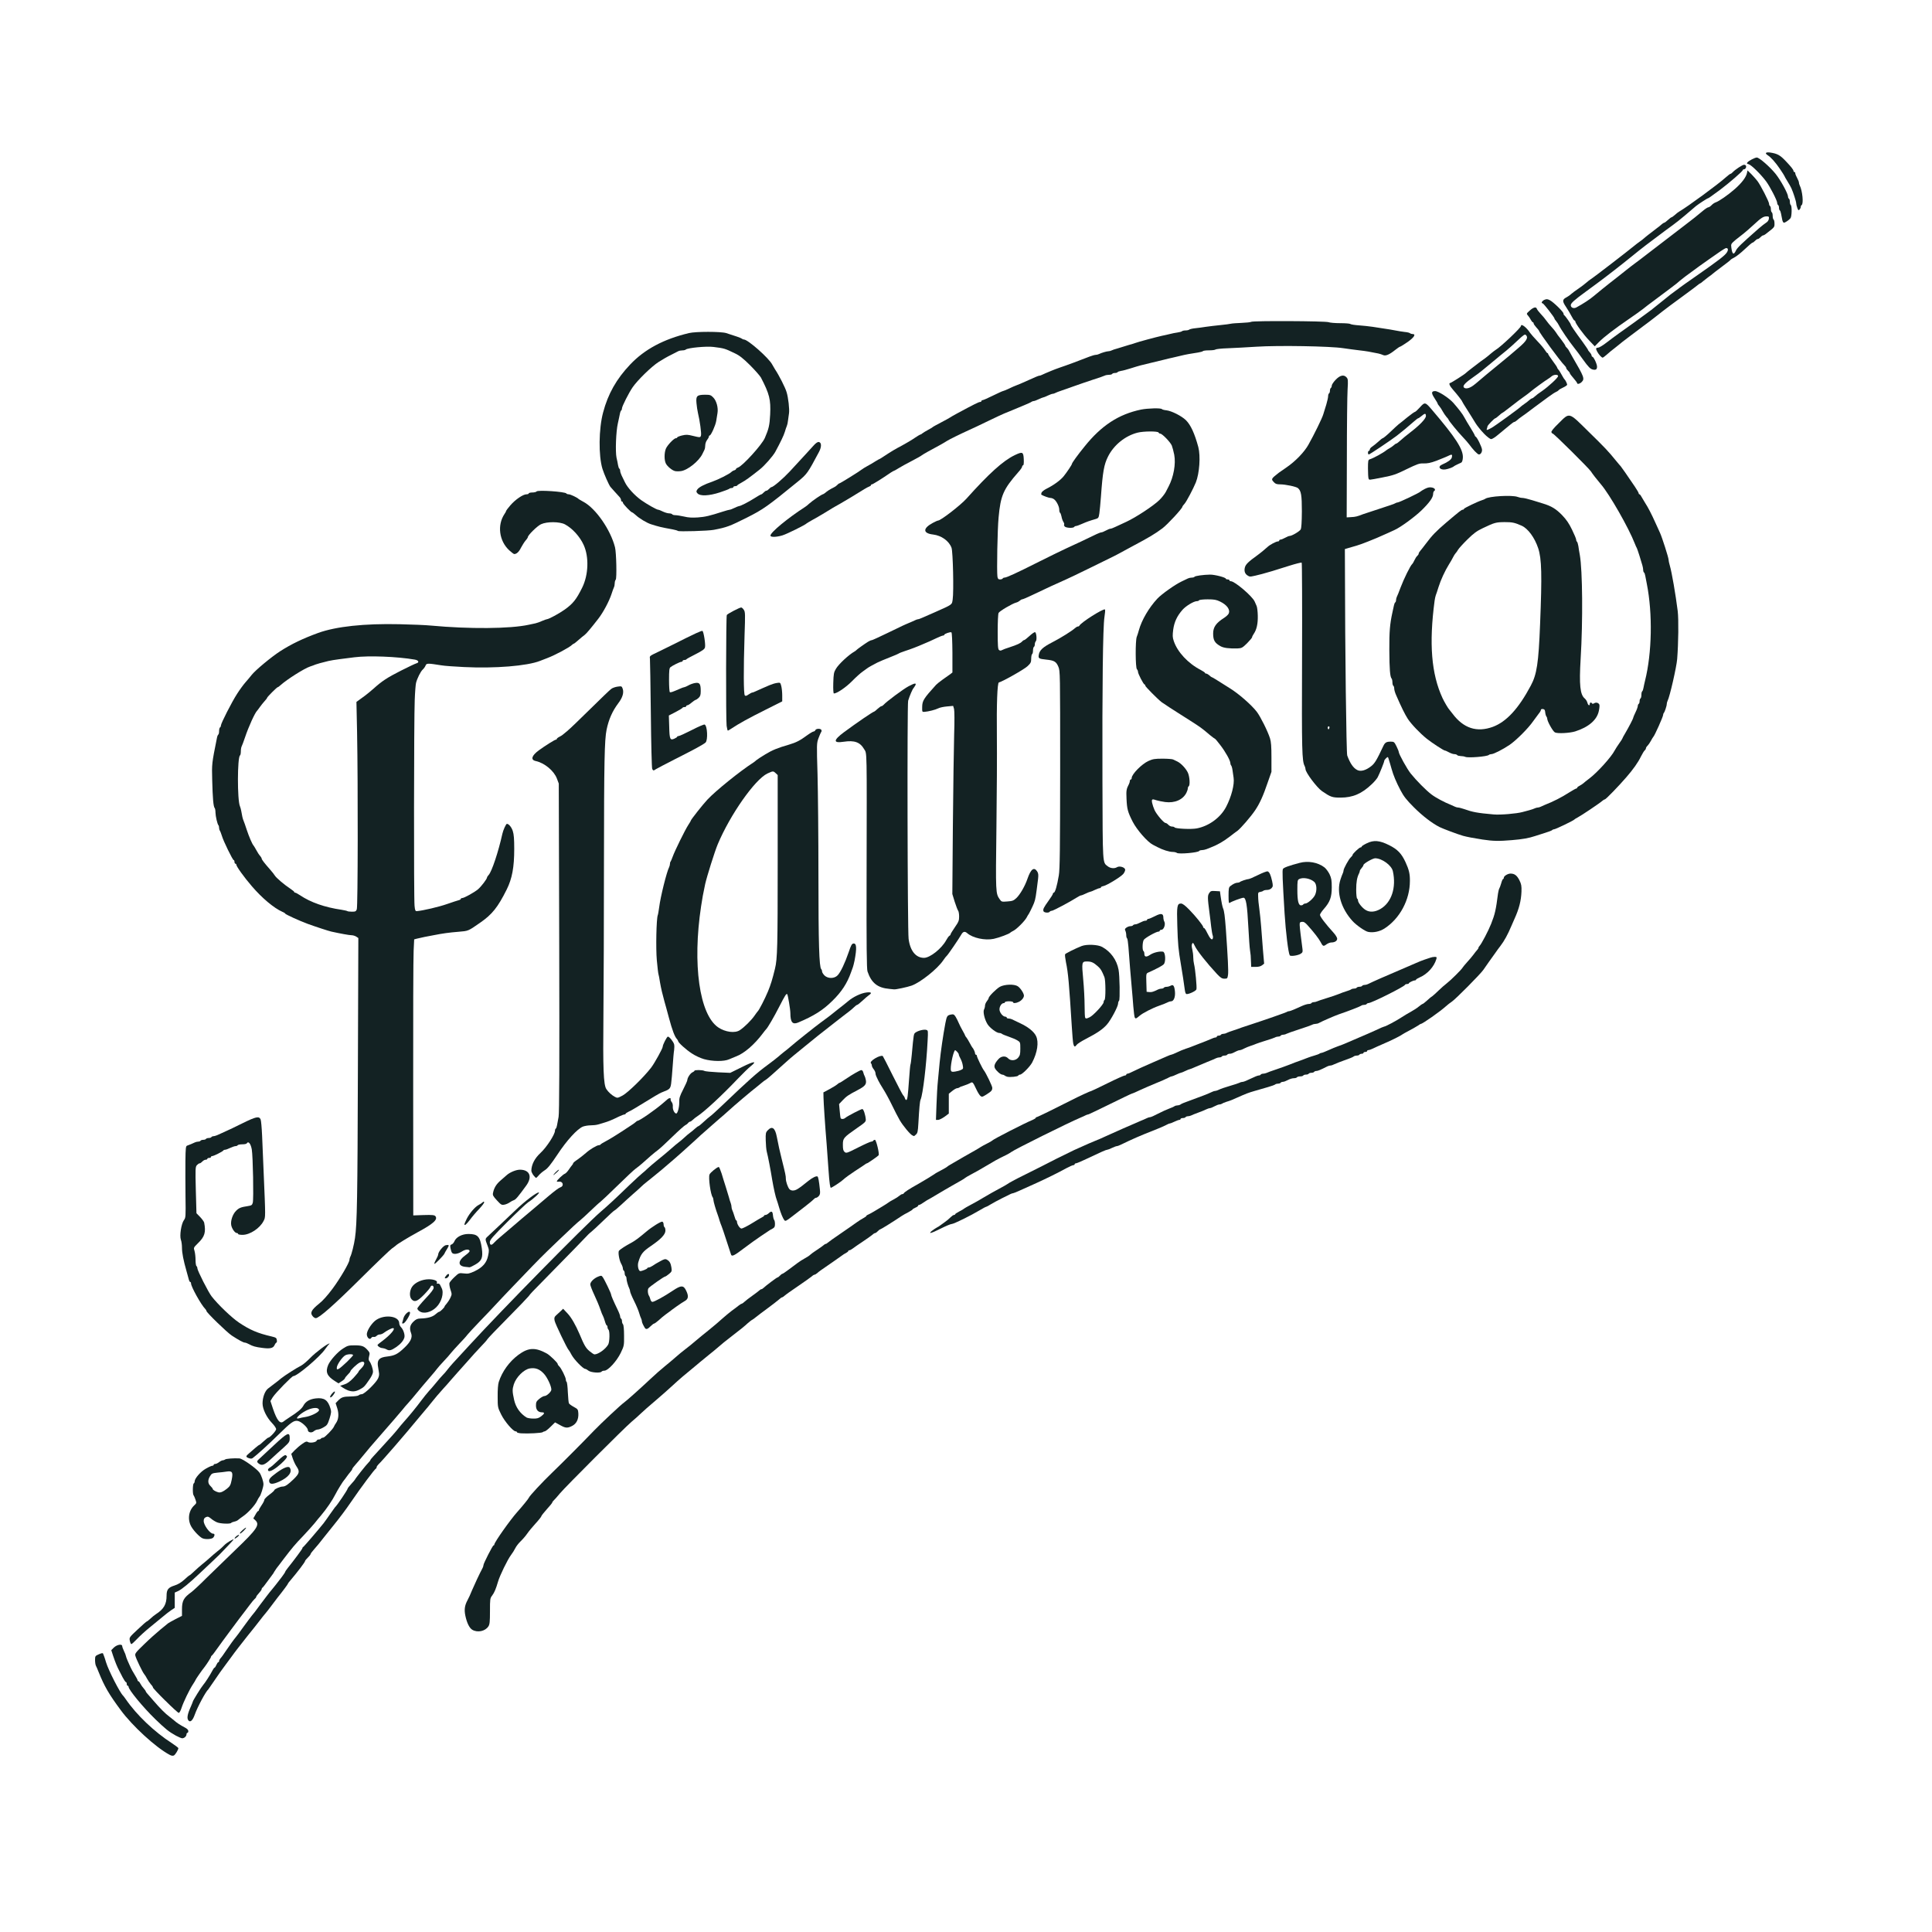 <?xml version="1.0" encoding="utf-8"?>
<!DOCTYPE svg PUBLIC "-//W3C//DTD SVG 1.0//EN" "http://www.w3.org/TR/2001/REC-SVG-20010904/DTD/svg10.dtd">
<svg version="1.0" xmlns="http://www.w3.org/2000/svg" width="4267px" height="4267px" viewBox="0 0 4267 4267" preserveAspectRatio="xMidYMid meet">
 <g fill="#132223">
  <path d="M374.31 3875.49 c-30.59 -16.40 -81.78 -63.39 -107.57 -98.38 -26.19 -35.39 -36.19 -52.59 -48.79 -83.98 -2.40 -6 -5.20 -12.60 -6.20 -14.40 -1 -2 -1.80 -7.60 -1.80 -12.40 0 -8.80 0.40 -9.20 8.60 -12.80 5.40 -2.40 8.60 -3 9 -1.60 0.40 1.20 1.40 4 2.40 6.20 0.80 2.20 2.80 8 4.20 13 5.20 17.60 30.99 67.98 37.79 73.98 0.60 0.60 3.40 4.20 6 8 23.39 34.19 63.19 72.18 101.58 96.78 7.80 5.20 14.40 10.20 14.40 11 0 3.60 -6.60 14.40 -9.80 16.20 -2.60 1.20 -5.40 0.80 -9.80 -1.60z"/>
  <path d="M388.11 3833.10 c-15.20 -8.40 -22.39 -14.20 -44.99 -35.99 -26.99 -26.19 -59.19 -65.18 -59.19 -71.78 0 -1.20 -0.80 -2.20 -2 -2.20 -1 0 -2 -1.80 -2 -4 0 -2.20 -0.80 -4 -1.80 -4 -1 0 -4.20 -4.80 -7.20 -10.40 -2.80 -5.80 -6.60 -12.80 -8 -15.60 -4 -7.40 -8.20 -17.60 -13 -31.79 l-4.20 -12.80 5.60 -5.60 c7 -6.80 18.60 -8.80 18.60 -3.20 0 1.40 1.80 6.40 4 11 2.20 4.40 4 9.20 4 10.20 0 1.20 2 6.40 4.20 11.60 2.40 5.40 5.40 11.80 6.60 14.60 1.20 2.80 5 9.60 8.60 15.40 3.60 5.80 6.60 11.40 6.60 12.60 0 1 0.80 2 1.60 2 1 0 3 2.40 4.60 5.60 1.60 3 4.80 7.60 7.40 10.40 2.40 2.80 4.40 5.60 4.40 6.40 0 0.60 1.20 2.60 2.60 4 1.20 1.40 7.80 8.80 14.40 16.60 15.20 17.60 25.99 28.39 35.39 35.39 4 3 8.40 6.60 10 8 4.80 4.60 14.60 11 23.19 15.40 5.60 2.80 8.40 5.60 8.40 8.20 0 2.20 -0.80 4 -2 4 -1 0 -2 1.40 -2 3.20 0 4.20 -4.80 8.80 -9.40 8.80 -2 0 -8.40 -2.80 -14.40 -6z"/>
  <path d="M416.50 3800.11 c-4.40 -4.80 -2.80 -13.80 5.60 -32.39 2 -4.80 3.80 -9 3.80 -9.60 0 -2 18.60 -31.99 22.59 -36.39 4.40 -5 15.40 -21.99 20.60 -31.99 1.80 -3.60 4 -6.60 4.80 -6.60 0.80 0 2.60 -2.60 4 -6 1.40 -3.20 3.20 -6 4.20 -6 1 0 1.80 -1.20 1.80 -2.60 0 -1.40 1.60 -4.40 3.60 -6.60 2 -2 7 -9.20 11.40 -15.80 7.80 -11.60 17.80 -25.59 21.99 -30.39 1.20 -1.20 8.40 -11 16 -21.59 7.80 -10.80 16.80 -22.79 20 -26.79 3.40 -4 7.80 -9.40 9.60 -12.20 2 -2.80 6 -8.20 9 -12.20 3 -4 9.20 -12.20 13.80 -18.20 4.60 -6 9.40 -12.20 11 -13.80 1.40 -1.60 5.40 -6.40 8.60 -10.60 3.40 -4.40 9.40 -12.20 13.60 -17.60 4 -5.40 7.40 -10.40 7.40 -11.20 0 -0.80 2.60 -4.60 5.60 -8.40 14.60 -18.20 32.39 -42.19 32.39 -43.79 0 -1 0.60 -2.20 1.60 -2.60 1.60 -0.60 35.39 -40.19 45.39 -52.79 3.20 -4.40 10 -13.60 14.80 -20.80 5 -7.20 9.40 -13.40 10 -14 4.40 -3.60 28.19 -38.99 28.19 -41.59 0 -0.80 3.60 -5.40 8 -10.20 4.40 -4.80 8 -9 8 -9.40 0 -1.40 25.79 -33.99 29.79 -37.59 2.20 -2.20 4.20 -4.60 4.20 -5.40 0 -0.80 3 -4.60 6.60 -8.40 3.40 -3.80 12.20 -13.40 19.40 -21.20 7.20 -8 16.80 -18.60 21.59 -23.79 4.80 -5.20 11 -12.60 14 -16.40 3 -3.80 8.60 -10.60 12.60 -15 11.20 -12.40 27.79 -32.59 38.39 -46.99 5.40 -7.20 12.80 -16.40 16.40 -20.40 3.80 -4 11.20 -12.60 16.40 -19 5.20 -6.40 11.60 -13.80 14.40 -16.60 3 -2.80 7.60 -8.20 10.40 -12 3 -3.80 8.20 -10.20 11.80 -14 3.60 -3.80 20.20 -21.79 36.79 -39.99 72.78 -79.38 254.94 -264.54 289.13 -294.13 18.40 -15.80 33.99 -30.39 63.79 -59.19 12.80 -12.20 25.99 -24.39 29.19 -26.79 3.40 -2.60 8.20 -7 11 -9.80 2.80 -2.80 13.20 -11.60 22.99 -19.60 10 -8 23.39 -19.20 29.79 -24.99 6.40 -5.60 13.60 -11.80 16 -13.40 2.40 -1.60 8 -6.40 12.60 -10.60 4.60 -4.40 10.60 -9.40 13 -11 2.60 -1.80 7.40 -5.80 10.60 -8.80 3.40 -3 6.80 -5.60 7.60 -5.60 1 0 6 -4.20 11.40 -9.20 5.40 -5.20 12 -10.60 14.40 -12.40 2.60 -1.60 14.60 -12.60 26.79 -24.19 60.59 -57.79 76.78 -72.18 101.38 -90.18 9.80 -7.20 20.20 -15.40 23.39 -18.20 3 -2.80 8.60 -7.20 12 -10 3.60 -2.60 10.20 -8 14.80 -12 8.20 -7.40 55.39 -44.99 66.18 -52.79 13.20 -9.60 23.99 -17.80 24.99 -18.80 0.60 -0.60 6.80 -5.60 14 -11.20 7.20 -5.40 16.80 -13.20 21.59 -17.20 11 -9.40 28.39 -17.80 40.79 -19.20 10.60 -1.20 12.40 1 5 6 -2.40 1.60 -8.80 7.20 -14.20 12.20 -5.40 5 -10.60 9.20 -11.60 9.20 -1 0 -4 2.20 -6.80 5 -4.40 4.40 -13 11.20 -31.79 25.39 -3.20 2.60 -13.60 10.60 -22.99 18 -9.40 7.40 -21 16.60 -25.99 20.40 -5 4 -17.40 14.20 -27.79 22.59 -10.40 8.60 -21.59 17.80 -24.99 20.40 -3.40 2.80 -10.80 9 -16.20 14 -30.39 27.59 -43.79 39.19 -45.79 39.99 -1.20 0.40 -5.40 3.60 -9.40 7 -4 3.40 -9.20 7.60 -11.20 9.20 -8.40 6.20 -49.99 41.39 -61.59 52.19 -6.60 6 -15.20 13.60 -19 16.60 -3.80 3.20 -11 9.40 -16 14 -5 4.40 -12.60 11.20 -17 15 -4.40 3.60 -13.80 12.20 -21 19 -7.20 6.60 -20.20 18.40 -28.99 26.19 -8.80 7.60 -16.40 14.40 -17 15 -0.60 0.60 -6.80 6 -14 12 -7.20 6 -13.40 11.40 -14 12 -0.60 0.60 -5.40 4.60 -11 9 -5.40 4.20 -10.40 8.40 -11 9 -0.60 0.60 -5 4.20 -10 8 -5 3.80 -11.20 9.20 -14 12 -2.80 2.80 -10.80 10 -18 16.20 -7.20 6.40 -18.80 16.80 -25.99 23.59 -7.20 6.60 -13.60 12.20 -14.40 12.20 -0.80 0 -12 10 -24.59 22.39 -12.80 12.40 -25.19 23.79 -27.39 25.39 -2.40 1.60 -8.80 7.80 -14.40 14 -5.60 6 -32.19 33.39 -59.19 60.79 -26.99 27.59 -51.79 52.79 -54.99 56.19 -3.40 3.40 -7.60 8.40 -9.40 11 -2 2.60 -22.59 24.19 -46.19 47.99 -23.59 23.79 -43.59 44.79 -44.59 46.59 -1 2 -7.80 9.60 -15 17 -7.20 7.40 -19.60 21.20 -27.79 30.59 -8.20 9.40 -18.60 21 -23.19 25.99 -4.60 5 -11.20 12.60 -15 17 -3.60 4.40 -11.20 13 -16.80 19 -11.20 12.40 -16.20 18.40 -27.99 32.99 -4.20 5.60 -8.40 10.40 -9 11 -0.60 0.60 -8.20 9.60 -16.80 20 -30.19 36.79 -81.98 96.58 -88.98 102.78 -2.20 2.20 -4.20 5 -4.20 6.40 0 1.40 -0.80 2.80 -1.60 3.20 -2.80 1 -34.19 43.19 -54.19 72.58 -11.40 16.80 -26.19 36.59 -41.19 54.99 -5 6 -13 16 -17.80 22.19 -12.60 16 -15.40 19.60 -23.59 28.79 -4.20 4.60 -7.60 9.40 -7.60 10.40 0 1 -2.60 4.40 -6 7.60 -3.20 3.20 -6 6.40 -6 7.40 0 2.40 -16.80 24.39 -31.39 41.59 -3.60 4 -6.60 8 -6.60 8.80 0 1 -12.20 17.40 -23.19 30.99 -1.40 1.80 -7.20 9.60 -13 17.20 -5.80 7.80 -11 14.40 -11.60 15 -0.60 0.60 -4 4.60 -7.40 9 -11.20 14.60 -24.79 31.79 -33.99 42.99 -11 13.80 -30.79 39.19 -34.79 45.19 -1.60 2.40 -8 11 -14.20 19.20 -6.20 8 -16.80 23.19 -23.79 33.59 -7 10.40 -13.20 19.40 -13.80 20 -5.80 5 -23.99 38.99 -29.99 55.99 -4.40 12.40 -9.60 17.40 -13.60 13z"/>
  <path d="M365.11 3756.12 c-15 -14.80 -27.19 -27.79 -27.19 -28.99 0 -1.20 -2 -4.40 -4.60 -7 -2.40 -2.80 -6.20 -8.40 -8.40 -12.40 -2.20 -4.20 -5 -8.80 -6.40 -10.20 -3.20 -3.40 -18 -33.79 -19.60 -40.79 -1.20 -4.80 0.80 -7.20 19.40 -25.19 11.20 -11 27.39 -25.39 35.59 -32.19 8.20 -6.80 16 -13.20 17.40 -14.20 1.20 -1 8.80 -5.20 16.40 -9.20 l14.20 -7.20 0 -13.80 c0 -19.60 3.60 -26.19 21 -38.79 4.20 -3.20 18.80 -16.60 31.99 -29.99 13.40 -13.20 42.99 -41.79 65.78 -63.79 47.59 -45.59 53.79 -54.99 42.99 -64.98 l-4.20 -3.80 4.60 -8.20 c2.40 -4.60 5.20 -8.20 6.20 -8.20 0.80 0 1.60 -1 1.60 -2.20 0 -1.20 2.80 -6 6 -10.80 3.40 -4.80 6 -10.20 6 -11.80 0 -1.60 5 -6.80 11 -11.20 6 -4.40 11 -9 11 -10 0 -2.40 13 -8 18.20 -8 5.80 0 11.60 -4 24.39 -16.20 13 -12.80 14 -17 6.60 -27.99 -2.80 -4 -6.40 -11.80 -8.40 -17.60 l-3.40 -10.40 7.80 -8.20 c4.40 -4.40 11.80 -10.80 16.60 -14 7 -5 9.40 -5.80 12.40 -4 4.40 2.80 17.80 0.80 19.20 -2.80 0.60 -1.60 2.60 -2.80 4.60 -2.80 2.20 0 4.40 -0.80 5 -2 0.60 -1 2.80 -2 5 -2 3.20 0 21.99 -19.40 23.79 -24.59 0.40 -1.40 2.40 -4.80 4.40 -7.60 5.80 -8.20 6.80 -20 2.80 -32.79 l-3.60 -11.20 4.80 -5 c7.60 -8 11.60 -9.60 28.39 -9.80 8.80 -0.20 16.40 -1.20 17.80 -2.60 1.40 -1.40 4.40 -2.40 6.80 -2.40 5.60 0 30.99 -24.59 35.79 -34.59 2.40 -5 3 -9.40 2 -13.80 -0.60 -3.60 -1.80 -10.60 -2.40 -15.60 -1.20 -12.40 4 -17.40 20.40 -19.20 16.80 -2 23.19 -5.20 37.59 -18.80 14.40 -13.40 19 -23.39 15.60 -32.59 -4.20 -10.80 -2.80 -18 5 -25.59 5.60 -5.40 8.80 -6.80 15.40 -7 16 -0.40 26.39 -3.40 32.99 -9 3.60 -3.20 7.40 -5.80 8.40 -5.80 2.20 0 12 -9.60 12 -11.60 0 -0.80 2 -3.60 4.60 -6.40 2.40 -2.80 6.20 -8.60 8.20 -12.80 3.60 -7.60 3.60 -8.40 0.20 -18.40 -1.80 -5.60 -2.80 -12 -2.20 -14.40 0.80 -2.20 5.80 -8.20 11.20 -13.20 9.80 -9.20 10 -9.20 20.60 -8 9.40 1.20 12.40 0.40 23.79 -4.80 17.80 -8.60 26.59 -18.60 29.79 -34.19 2.40 -11 2.20 -13.40 -1 -21.79 -5.80 -15 -5.80 -15.40 -0.20 -20.60 5.20 -4.60 36.19 -33.99 61.19 -57.79 21.59 -20.80 48.19 -40.79 52.19 -39.59 2.40 0.80 -12.40 14.40 -23.59 21.59 -4.20 2.80 -24.99 22.39 -46.19 43.59 -32.59 32.59 -38.59 39.59 -38.59 44.59 0 7 3.80 7.60 9.20 1.40 2.20 -2.60 8.80 -8.60 14.80 -13.60 6 -5 15.40 -13 21.20 -18 5.60 -5 16.80 -14.60 24.99 -21.39 16.40 -13.80 43.39 -36.39 59.19 -49.99 13.80 -11.60 22.79 -18.40 26.99 -19.80 8.20 -3 4.80 -13.80 -3.80 -12.20 -2.60 0.40 -4.60 0.20 -4.60 -0.80 0 -2.40 14 -15.60 17.80 -16.80 1.80 -0.60 5.40 -4.40 8.20 -8.40 2.80 -4.20 6.20 -8.80 7.40 -10.20 1.40 -1.40 2.60 -3.40 2.60 -4.40 0 -1 4.20 -4.80 9.60 -8.20 5.20 -3.60 13.60 -10.20 18.60 -14.60 9.40 -8.40 24.19 -17.20 28.79 -17.20 1.40 0 3 -0.60 3.40 -1.40 0.40 -1 6.40 -4.60 13.60 -8.40 7.20 -3.80 21.79 -12.80 32.79 -20 10.80 -7.20 21.39 -14.20 23.39 -15.40 2 -1.20 5.40 -3.60 7.40 -5.40 2 -2 4.20 -3.40 5 -3.40 4.20 0 38.19 -23.59 55.39 -38.39 5 -4.40 10 -8.60 11.40 -9.80 3.40 -2.60 7 -2.20 6 0.80 -0.40 1.20 0.60 4 2.20 6 2 2.20 3 6.40 2.60 10.60 -0.40 6.40 3.80 14.80 7.60 14.80 3 0 6.80 -14 6.60 -24.19 -0.20 -9.80 0.80 -13.60 8.60 -28.79 5 -9.60 9 -18.80 9.20 -20.60 0.20 -5.40 6.60 -15.20 11.40 -17.40 2.40 -1 4.40 -2.60 4.40 -3.40 0 -2.20 17.60 -2 21.79 0.20 1.80 1.20 15.60 2.40 30.39 3.20 l26.79 1.20 25.99 -12.80 c27.19 -13.60 34.59 -14 18.80 -1.40 -4.80 3.80 -16.80 15.60 -26.79 25.99 -36.99 38.79 -74.18 73.38 -90.98 84.38 -2.80 1.80 -7 5 -9.40 7.40 -2.40 2.40 -5.20 4.20 -6.20 4.20 -1 0 -3.20 1.40 -4.60 3.20 -1.40 1.80 -4.20 3.80 -6 4.60 -1.80 0.60 -14.60 12 -28.19 25.19 -13.40 13.20 -28.19 26.79 -32.59 29.99 -7.60 5.60 -19.40 15.60 -34.99 29.79 -4 3.40 -10.20 8.60 -14 11.20 -3.80 2.60 -21.79 19.60 -40.19 37.59 -18.40 18 -35.39 33.99 -37.79 35.79 -2.40 1.60 -12.20 10.60 -21.59 19.60 -9.60 9.20 -20 18.80 -23.39 21.39 -5.20 4 -16.60 14.40 -45.99 42.59 -4.60 4.40 -15.80 15.20 -25.19 24.19 -9.20 8.80 -24.39 24.19 -33.79 33.99 -9.20 9.80 -28.99 30.39 -43.99 45.79 -14.80 15.40 -31.79 33.39 -37.79 39.99 -6 6.60 -21.39 22.79 -34.19 35.99 -12.80 13.20 -25.19 26.79 -27.79 29.99 -2.40 3.40 -10.60 12.40 -18 20 -7.40 7.80 -15.40 16.80 -18 20 -2.40 3.40 -10 11.80 -16.80 19 -6.80 7.20 -13.20 14.60 -14.40 16.40 -1 1.60 -7.80 9.80 -14.80 17.80 -16.40 19.20 -19.40 22.59 -30.19 35.79 -4.80 6 -13 15.60 -18 21.20 -5 5.40 -10.40 11.80 -12 14 -4.20 5.20 -30.99 36.39 -48.99 56.79 -17.20 19.40 -30.79 35.59 -40.99 48.19 -3.80 4.80 -10.40 12.40 -14.40 17 -4.20 4.60 -7.60 9.20 -7.60 10.20 0 1 -1.60 3.60 -3.60 5.80 -2 2 -5.60 7 -8.40 10.80 -2.60 3.80 -5.40 7.40 -6 8 -2 1.80 -15 22.79 -19 30.99 -6.60 13.20 -19.80 32.59 -31.99 46.99 -3.40 3.80 -9.60 11.40 -14 17 -4.40 5.40 -15.80 18 -25.19 27.99 -18.40 19 -24.39 26.39 -43.99 51.99 -6.60 8.80 -13.20 17.60 -14.80 19.40 -1.40 1.80 -3.80 5.40 -5.20 7.80 -1.20 2.60 -3.20 5.60 -4.20 6.60 -1 1.20 -6 8 -11.20 15.20 -5.20 7.20 -10 13.40 -10.80 13.60 -1 0.40 -1.60 1.80 -1.60 3 0 1.40 -2.80 5.20 -6 8.80 -3.40 3.60 -6 7.20 -6 8.20 0 1 -1.40 3.20 -3.40 4.60 -1.80 1.60 -6.80 7.60 -11.20 13.60 -4.40 6 -9.20 12.40 -10.60 14 -6.80 8.40 -52.99 70.58 -61.59 82.98 -5.40 7.80 -10.60 14.60 -11.60 14.80 -0.80 0.40 -1.60 1.60 -1.60 2.80 0 1.60 -9.80 16.80 -14.40 22.59 -4.40 5.20 -19.60 26.99 -19.60 28.19 0 0.60 -2.60 4.80 -5.60 9.40 -7.60 11.20 -21.39 39.79 -25.59 52.99 -1.80 5.60 -4.40 10.40 -6 10.40 -1.40 0 -14.80 -12.20 -29.59 -26.99z"/>
  <path d="M286.73 3623.75 c-1.40 -7.40 -1.20 -7.60 17.40 -24.99 10.20 -9.80 19.40 -17.60 20 -17.60 0.80 0 4.40 -2.80 8 -6.20 3.80 -3.60 9 -7.80 11.80 -9.60 17.80 -11.40 23.99 -21.99 23.99 -41.19 0 -13.40 3.60 -18 17.40 -22.39 7.60 -2.40 14.80 -6.60 21.79 -13 5.60 -5.40 11 -9.60 11.60 -9.60 0.60 0 5 -3.80 9.60 -8.20 4.80 -4.60 12.60 -11.60 17.60 -15.60 5 -4 12.60 -10.40 17 -14.40 4.40 -4.20 12.60 -11 18 -15.40 5.60 -4.20 12.20 -10.40 15 -13.40 4.20 -4.60 20 -14 20 -12 0 0.40 -5.80 7 -13 14.40 -19 20 -18.80 19.80 -34.19 34.19 -7.80 7.40 -20.40 19.20 -27.99 26.39 -22.39 21.20 -39.19 34.99 -47.19 38.79 l-7.60 3.40 0 16.80 0 17 -7.40 4.80 c-4.20 2.80 -13 9.60 -19.60 15.20 -6.60 5.40 -19.60 16.20 -28.99 23.79 -9.40 7.60 -21.59 18.80 -27.39 24.99 -5.80 6.20 -11.40 11.20 -12.40 11.20 -1.20 0 -2.60 -3.40 -3.40 -7.40z"/>
  <path d="M1043.16 3599.56 c-6.60 -4 -12 -15.20 -15.40 -31.19 -2.80 -13.40 -1.40 -22.79 4.80 -34.19 2.40 -4.40 7 -14.20 10 -21.99 5 -11.80 16.40 -36.39 23.39 -49.39 1 -2 1.80 -4.60 1.80 -6 0 -3.80 20.40 -43.59 22.19 -43.59 1 0 1.80 -0.80 1.80 -2 0 -4.80 35.19 -54.59 50.79 -71.98 11.60 -13 24.59 -28.99 25.39 -31.19 1.40 -4.20 30.39 -35.19 50.79 -54.79 20.40 -19.60 66.58 -65.78 92.98 -93.38 16.40 -17 59.99 -57.79 66.78 -62.39 5.40 -3.80 35.19 -30.39 58.39 -52.19 10 -9.40 24.19 -21.99 31.79 -27.99 7.40 -6 18.20 -15 23.79 -20 5.60 -5 15.20 -13 21.39 -17.60 6.20 -4.60 16.20 -12.80 22.19 -18 6.20 -5.20 19.40 -16.20 29.79 -24.39 10.20 -8.20 23.39 -19.40 29.19 -24.79 6 -5.40 15.60 -13.40 21.20 -17.60 5.80 -4 12.60 -9.40 15.40 -11.60 2.80 -2.20 5.80 -4 6.60 -4 0.80 0 3.60 -1.80 6 -4.20 2.40 -2.20 10.20 -8.40 17.40 -13.40 7.20 -5.20 14.20 -10.40 15.60 -11.80 1.40 -1.40 3.40 -2.60 4.40 -2.60 1 0 3 -1.20 4.40 -2.60 5.40 -5.20 29.59 -23.39 31.19 -23.39 1 0 3.40 -1.80 5.40 -4 2 -2.20 4.40 -4 5.40 -4 0.80 0 7.20 -4.20 14 -9.40 7 -5.20 15.80 -11.80 19.60 -14.60 3.80 -3 11 -7.40 16 -10.20 5 -2.60 10.40 -6.20 12 -8 1.60 -1.60 8.40 -6.60 15 -10.80 6.60 -4.40 13.20 -9 14.60 -10.40 1.40 -1.40 3.40 -2.60 4.40 -2.60 1 0 3 -1.20 4.40 -2.60 1.40 -1.40 14.80 -11 29.59 -21 14.80 -10.20 30.59 -21 34.99 -24.39 4.40 -3.20 11 -7.20 14.60 -9.20 3.40 -1.80 6.40 -4 6.40 -4.80 0 -0.80 1.60 -2 3.60 -2.60 1.80 -0.80 7.60 -3.80 12.60 -6.80 5 -3 13.40 -8.20 19 -11.40 5.40 -3.20 11.20 -7 12.80 -8.20 1.60 -1.40 7 -4.60 12 -7.20 5 -2.60 10.80 -6.40 12.80 -8.20 2.20 -2 5 -3.60 6.40 -3.60 1.40 0 2.80 -0.80 3.20 -1.60 1 -2.60 12.40 -10 32.59 -21.20 9 -5 33.99 -20.20 34.99 -21.20 1.20 -1.20 8.20 -5.20 19 -10.80 4.40 -2.40 8.40 -4.80 9 -5.40 0.60 -0.80 3.80 -3 7.40 -5 14.20 -8.40 45.99 -26.59 53.59 -30.79 4.40 -2.40 10.20 -6 13 -7.80 2.80 -1.80 9.60 -5.60 15 -8.20 5.60 -2.80 10.40 -5.60 11 -6.40 2 -2.80 72.38 -38.79 89.58 -45.79 3.40 -1.60 6.40 -3.40 6.40 -4.20 0 -1 0.80 -1.60 1.80 -1.60 1.80 0 39.79 -18.60 77.18 -37.59 17 -8.80 42.39 -20.40 44.19 -20.40 0.60 0 16.60 -7.60 35.59 -17 19 -9.40 35.99 -17 37.79 -17 1.80 0 3.40 -0.80 3.40 -2 0 -1 1.20 -2 2.80 -2 1.60 0 7.60 -2.60 13.40 -5.60 6 -3 22.99 -10.80 37.79 -17.20 14.80 -6.40 30.79 -13.40 35.39 -15.40 4.80 -2.20 9.20 -3.80 10.20 -3.80 1 0 6.40 -2.20 12.20 -5 5.80 -2.80 14.60 -6.60 19.80 -8.20 5.20 -1.60 11.20 -3.80 13.40 -4.80 2.20 -1 10.40 -4.20 18 -7 7.80 -2.80 17.80 -7 22.59 -9 4.60 -2.20 9.80 -4 11.40 -4 1.60 0 3 -0.80 3 -2 0 -1 1.80 -2 3.80 -2 2.20 0 4.60 -0.80 5.20 -2 0.60 -1 3 -2 5.20 -2 2 0 5.40 -0.80 7.40 -2 1.80 -1 9.20 -3.80 16.40 -6 7.20 -2.40 14.80 -5 17 -6 2.20 -0.80 11.20 -3.80 20 -6.60 30.59 -10 78.98 -26.79 80.38 -28.19 0.60 -0.60 2.40 -1.20 4 -1.20 1.40 0 6.60 -1.80 11.60 -4 5 -2.20 13 -5.80 18 -8 5 -2.20 11.20 -4 13.80 -4 2.80 0 5.60 -0.80 6.20 -2 0.60 -1 3 -2 5.20 -2 2 0 5.40 -0.80 7.40 -1.80 1.80 -1 11.60 -4.20 21.39 -7.20 10 -3 21.59 -7 25.99 -8.80 4.40 -2 12 -4.60 17 -6.20 5 -1.40 9.80 -3.40 11 -4.40 1 -0.80 3.80 -1.60 6.20 -1.60 2.60 0 5.20 -0.80 5.80 -2 0.60 -1 3.40 -2 6 -2 2.60 0 5.40 -0.80 6 -2 0.60 -1 3 -2 5.20 -2 2 0 5.40 -0.80 7.40 -1.80 7.20 -3.80 42.99 -19.60 73.38 -32.39 11 -4.60 25.39 -10.80 31.99 -13.80 6.60 -3 15.60 -6.60 20 -8 4.40 -1.40 10 -3.20 12.60 -4.20 2.60 -1 6.80 -1.80 9.60 -1.80 4.40 0 4.80 0.60 3.80 4.60 -5.20 17.40 -19.80 33.39 -37.39 40.99 -4.20 1.80 -7.60 4 -7.60 4.80 0 1 -1.20 1.60 -2.60 1.60 -3.60 0 -13.40 4.80 -13.40 6.60 0 0.80 -1.80 1.40 -3.80 1.40 -2.20 0 -4.20 0.80 -4.60 1.80 -1.40 4 -73.78 40.19 -80.38 40.19 -1.60 0 -3.60 1 -4.20 2 -0.60 1.20 -3.20 2 -5.80 2 -2.40 0 -5.20 0.80 -6.20 1.80 -1.80 1.60 -28.99 12.20 -49.79 19.20 -9.20 3.20 -36.79 15.20 -43.59 19 -2 1.20 -5.40 2 -7.60 2 -2.20 0 -5.60 0.80 -7.60 2 -1.80 1 -14.60 5.60 -28.39 10 -13.80 4.40 -26.59 9 -28.39 10 -2 1.20 -5.40 2 -7.40 2 -2.20 0 -4.60 1 -5.20 2 -0.60 1.20 -3 2 -5.20 2 -2 0 -5.40 0.80 -7.40 2 -1.80 1 -11 4.20 -20.40 7 -9.40 2.80 -18.80 6 -21 7 -2.20 1 -7.60 3 -12 4.40 -4.40 1.40 -11 4.20 -14.60 6 -3.60 2 -7.80 3.60 -9.40 3.60 -1.80 0 -5 1 -7.60 2.40 -9.60 4.80 -11.40 5.60 -15.20 5.60 -2.20 0 -4.60 1 -5.20 2 -0.60 1.20 -3.40 2 -6 2 -2.60 0 -5.40 1 -6 2 -0.60 1.20 -3 2 -5.20 2 -2 0 -5.40 0.80 -7.40 1.80 -1.80 1 -10.60 4.80 -19.40 8.20 -8.80 3.60 -20.80 8.60 -26.59 11.20 -5.80 2.60 -11.20 4.80 -12 4.80 -1 0 -5.40 1.80 -10 4 -4.40 2.20 -9 4 -10 4 -0.80 0 -5.40 1.80 -10 4 -4.40 2.20 -9.20 4 -10.20 4 -1.20 0 -5 1.60 -8.60 3.60 -3.60 2 -15.20 7 -25.59 11.20 -10.40 4.20 -26.39 11.20 -35.59 15.40 -9 4.40 -17.20 7.80 -18 7.80 -1 0 -22.59 10.40 -48.19 22.99 -25.59 12.60 -47.39 22.99 -48.39 22.99 -1 0 -3.40 0.80 -5.40 1.80 -1.80 1 -7 3.40 -11.40 5.20 -27.99 11.80 -147.37 71.18 -152.96 75.98 -1.60 1.40 -9.20 5.80 -17 9.40 -14.20 7 -19.40 9.80 -38.99 21.59 -13.40 8 -19.80 11.60 -33.99 19.20 -6 3.20 -11.40 6.40 -12 7 -1 1.40 -6.60 4.60 -29.99 17.80 -7.20 4 -21.39 12.40 -31.79 18.60 -10.40 6.20 -19.20 11.40 -19.60 11.40 -0.60 0 -4.80 2.80 -9.60 6 -4.80 3.40 -9.60 6 -10.80 6 -1.20 0 -2.20 0.80 -2.20 1.80 0 1 -2.60 2.80 -6 4.20 -3.20 1.40 -6 3 -6 3.80 0 0.60 -4.20 3.40 -9.40 6.20 -5.40 2.60 -11.80 6.40 -14.60 8.20 -18.40 12.40 -46.39 29.79 -47.79 29.79 -0.80 0 -3.20 1.80 -5.20 4 -2 2.20 -4.60 4 -5.60 4 -1.20 0 -4 1.60 -6.20 3.80 -2.40 2 -11.80 8.80 -21.20 15 -9.40 6.20 -19.20 13 -21.99 15.20 -2.80 2.20 -6.20 4 -7.40 4 -1.40 0 -2.60 0.80 -2.60 1.60 0 1 -2.40 3 -5.40 4.60 -3.20 1.60 -6 3.40 -6.60 4 -0.60 0.60 -10 7.20 -21 14.80 -28.79 19.80 -31.39 21.59 -35.79 25.59 -2.20 1.80 -4.80 3.40 -6 3.40 -1 0 -3.80 1.60 -6 3.80 -2.40 2 -15.80 11.60 -30.19 21.39 -14.20 9.60 -27.79 19.20 -29.79 21.20 -2.20 2 -4.60 3.60 -5.60 3.60 -0.80 0 -4.40 2.40 -7.80 5.60 -3.40 3 -14.40 11.40 -24.39 18.80 -10.20 7.40 -21.39 16 -25.19 19 -3.80 3.20 -7.80 6 -8.80 6.40 -1.20 0.40 -5.40 3.80 -9.40 7.20 -7.40 6.80 -13.80 12.20 -39.59 31.99 -8.40 6.40 -19.60 15.40 -24.59 20 -5.20 4.40 -14.80 12.60 -21.79 18 -6.80 5.60 -15.80 12.80 -19.80 16.20 -4 3.40 -9 7.60 -11.20 9.40 -18.60 15 -36.39 30.19 -49.19 42.19 -8.40 7.80 -25.79 23.19 -38.79 34.19 -13 11 -27.39 23.59 -31.79 27.99 -4.60 4.40 -13.60 12.60 -20.20 18 -15.80 13.40 -145.17 142.77 -157.96 157.96 -5.40 6.60 -11.40 13.40 -13.40 15.20 -2 1.80 -3.60 4 -3.60 5 0 1 -5.40 7.60 -12 14.80 -6.40 7.20 -11.80 14 -12 15.20 0 1.20 -5.60 8.40 -12.60 16 -7 7.60 -15.40 17.80 -18.80 22.79 -3.40 5 -10 12.60 -14.60 17 -4.60 4.40 -9.80 11.20 -11.60 15 -1.80 3.80 -6.20 10.80 -9.80 15.60 -7.40 9.80 -24.59 45.19 -28.39 58.39 -4.60 15.80 -8.20 24.39 -13 30.79 -4.60 5.80 -4.80 7.80 -4.80 34.59 0 23.39 -0.60 29.19 -3.60 33.59 -7 10.60 -23.79 14.20 -35.39 7.40z"/>
  <path d="M447.50 3397.60 c-6 -2.40 -19.40 -16.20 -24.79 -25.59 -9 -15.40 -6.40 -35.59 6.40 -47.39 5 -4.60 5.20 -5.20 2.60 -12.60 -1.40 -4.40 -3.40 -8.60 -4.20 -9.60 -2.40 -2.80 -2 -24.79 0.40 -26.19 1.20 -0.60 2 -2.80 2 -4.60 0.20 -6.60 13.40 -21.79 24.79 -27.99 6.20 -3.60 12.60 -6.40 14.20 -6.40 1.60 0 3 -0.80 3 -2 0 -1 1.60 -2 3.60 -2 1.80 0 5.60 -1.80 8.40 -4 2.80 -2.20 6.40 -4 8.20 -4 1.60 0 3.80 -0.80 5 -1.80 1.80 -1.80 19.60 -3.20 31.79 -2.40 7 0.40 38.39 22.79 44.39 31.59 4 5.80 8.60 19.40 8.60 25.59 0 5.60 -6 24.79 -8.80 27.39 -1.20 1.40 -3.80 5.80 -5.60 9.80 -4.40 9.20 -19.80 25.99 -30.39 33.19 -4.40 3 -9.40 6.80 -11 8.20 -1.40 1.40 -5.20 3.20 -8.40 3.80 -3.20 0.60 -6.40 2 -7 2.80 -1.80 2.80 -23.79 2 -31.39 -1.20 -3.80 -1.60 -9.80 -5.20 -13.20 -8.20 -5.60 -4.60 -7.20 -5 -11.40 -3.20 -3.60 1.80 -4.80 3.80 -4.80 8.60 0 9 13.80 27.79 20.40 27.79 4.20 0 4.60 3.60 0.80 8.60 -2.80 3.60 -16.60 4.60 -23.59 1.80z m53.39 -109.37 c7.20 -5.80 8.40 -8.20 10.80 -19.80 3.40 -16.80 1.40 -20.20 -10.60 -18.40 -4.60 0.80 -13.80 1.80 -20.60 2.40 -11.40 1.20 -13 1.80 -16.60 7.80 -5.40 8.80 -5 16.20 1 21.79 2.80 2.60 5 5.60 5 6.60 0 1.80 6 5.60 12 7.20 5 1.40 10.60 -1 19 -7.60z"/>
  <path d="M518.28 3397.20 c1 -3.20 9.60 -9.20 9.60 -6.80 0 1 -2.40 3.60 -5.40 5.60 -3.20 2.40 -4.80 2.80 -4.20 1.20z"/>
  <path d="M529.88 3386.01 c0 -2 12.40 -13 13.60 -12 0.40 0.60 -2 3.80 -5.60 7.20 -6.40 6 -8 7 -8 4.80z"/>
  <path d="M594.86 3273.43 c-1.80 -6 0.60 -9.40 15.60 -20.40 15.80 -11.60 26.79 -15.80 29.59 -11.40 6.20 9.60 -2.80 21.20 -23.19 30.59 -13.40 6 -20.20 6.40 -21.99 1.20z"/>
  <path d="M591.86 3246.24 c0 -1.60 2 -4 4.60 -5.20 2.40 -1.40 10.40 -8.20 17.80 -15.40 8.80 -8.40 14.40 -12.40 16.60 -11.80 1.60 0.80 3 2.20 3 3.20 0 3.40 -10.20 14 -21.99 23.19 -11.80 9 -20 11.60 -20 6z"/>
  <path d="M571.47 3232.44 c-4.80 -3.60 -4.60 -5.60 2 -11.20 3 -2.60 17.20 -15.80 31.59 -29.39 29.79 -27.79 34.79 -30.19 34.79 -15.80 0 8.40 -0.60 9.40 -14 21.59 -7.80 6.80 -20.20 18.20 -27.59 24.99 -13.80 13 -20 15.20 -26.79 9.80z"/>
  <path d="M549.47 3220.45 c-7.20 -2.60 -7 -4.40 0.80 -10.80 3.40 -3 9.60 -8.40 13.60 -11.80 4.20 -3.60 8 -6.60 8.80 -6.60 0.60 0 5 -3.60 9.60 -8 4.80 -4.40 9.20 -8 10.20 -8 3.60 0 17.40 -15 17.40 -18.80 0 -2.40 -4 -8.20 -8.80 -13.20 -12.20 -12.60 -21.20 -31.19 -21.20 -43.59 0 -13.40 5.20 -27.59 12.20 -32.99 3.20 -2.40 9.40 -7 13.60 -10.40 4.40 -3.20 11.20 -8.60 15.20 -12 8.20 -6.60 34.19 -23.19 44.59 -28.39 3.60 -1.80 12.60 -9.40 20 -17 11.60 -12 37.79 -31.59 41.99 -31.59 0.80 0 0.40 0.80 -0.80 1.60 -1.20 0.80 -4.80 5.60 -8.40 10.60 -11.40 17 -61.99 59.79 -70.38 59.79 -3.20 0 -39.59 37.39 -45.59 46.79 l-5 8.20 5.60 17 c9 26.39 15.80 34.59 23.59 27.99 1.40 -1.20 7 -5 12.40 -8.60 18.80 -12 27.39 -19.20 30.99 -25.79 5 -9.60 14 -14.80 27.79 -16.40 18.40 -2 26.59 3.60 32.19 22.19 2.20 7 1.80 9.80 -2 22.39 -4.20 12.80 -5.40 15 -13 19.20 -4.60 2.80 -10.40 5 -13 5 -2.60 0 -6.60 1.80 -8.80 3.80 -4.80 4.40 -13.20 2.60 -13.20 -2.80 0 -5.40 -14.40 -18.60 -22.19 -20 -8.60 -1.60 -15 3 -43.39 30.99 -22.19 21.79 -46.19 43.59 -56.39 51.19 -2.20 1.40 -4.60 1.40 -8.40 0z m125.37 -90.98 c10.20 -1.60 24.99 -8.20 28.79 -13 1.60 -2 1.40 -3.40 -0.80 -5.20 -4 -3.40 -16 -1.40 -27.19 4.40 -15.20 8 -26.19 20 -15.20 16.80 2.40 -0.80 9 -2.20 14.40 -3z"/>
  <path d="M1151.33 3165.66 c-5.40 -0.40 -9.60 -1.40 -9.60 -2.60 0 -1 -1.40 -1.80 -3 -1.80 -5.40 0 -23.99 -21.39 -31.79 -37.19 -7.60 -15.40 -7.80 -15.80 -7.80 -39.59 -0.20 -14.80 0.80 -27.19 2.40 -32.19 7.60 -23.39 23.39 -45.19 43.39 -59.99 22.19 -16.40 37.39 -17 63.39 -2.60 6.40 3.80 23.39 20 23.39 22.79 0 1.20 1.40 3.40 3.20 5 4.20 3.40 14.80 24.59 14.80 29.59 0 2.20 0.80 4.40 1.80 5 0.80 0.60 2.20 10.80 2.60 22.59 0.60 12 1.60 22.99 2.40 24.59 0.60 1.60 5.60 5.20 10.80 8 8.80 4.80 9.40 5.60 10 14 0.80 13.20 -4 22.99 -13.60 27.99 -10.60 5.40 -14.80 5 -27.19 -2 l-10.60 -5.80 -10 9.80 c-5.60 5.60 -11.40 10 -12.80 10 -1.40 0 -3.40 0.80 -4.40 1.80 -2.20 2 -32.99 3.60 -47.39 2.60z m43.79 -37.59 c7.80 -5.80 8.40 -8.80 2 -8.80 -8.60 0 -13.40 -5.40 -13.40 -15 0 -7.60 1 -9.40 7.40 -14.80 4.20 -3.40 9.20 -6.20 11.40 -6.20 5 0 15.20 -9.60 15.20 -14.20 0 -7.80 -9 -26.99 -16.40 -34.99 -9.40 -10.20 -18.60 -13.80 -30.99 -11.80 -13.20 2 -30.59 19.40 -35.59 35.39 -3.40 11.20 -3.40 15.20 0.80 34.39 3.60 16.20 13.40 29.99 27.39 38.59 2 1.20 8.60 2.40 14.60 2.40 8.60 0.20 12.20 -0.80 17.60 -5z"/>
  <path d="M729.23 3085.88 c-0.80 -1.20 1.40 -5 4.60 -8.60 7 -7.60 8.20 -3.60 1.40 4.80 -2.80 3.60 -5.20 5 -6 3.80z"/>
  <path d="M768.82 3070.88 c-3.20 -1.20 -8.60 -4 -11.80 -6.20 l-5.80 -4 9.20 -3 c6.60 -2 12.40 -6.20 20.40 -14.60 6 -6.60 11 -12.60 11 -13.40 0 -1 2.60 -4.20 5.80 -7.20 10.80 -10.40 8.40 -19 -3.40 -13 -6 3 -20.40 16.60 -20.40 19.40 0 0.80 -2.60 4.20 -6 7.40 -3.20 3.20 -6 6.80 -6 7.80 -0.20 1.20 -3.40 4.20 -7.20 6.60 l-7 4.60 -8.20 -5.20 c-17.40 -11 -21 -20 -14.60 -35.39 4.40 -10.40 21.20 -29.19 33.19 -36.59 9.60 -6.20 12 -6.80 25.39 -6.80 16.20 0 20.80 1.80 28.59 10.60 4.80 5.40 5 6.80 3.20 13.60 -1.40 6 -1.20 8.60 0.80 11 3.60 4.40 7.80 16.60 7.80 23.39 0 3.40 -3.20 10.20 -8 17 -11 16 -12 16.80 -21.59 21.99 -9.40 4.80 -16 5.20 -25.39 2z m-2.40 -63.19 c7.40 -7.40 13.40 -13.80 13.40 -14.60 0 -3 -11.60 -2.80 -17.20 0.20 -7 4 -18.80 21.20 -18.80 27.59 0 4 0.40 4.20 4.60 2.20 2.40 -1.20 10.40 -8.20 18 -15.40z"/>
  <path d="M1299.70 3027.29 c-2.80 -2.20 -6 -4 -7.20 -4 -4.60 0 -24.19 -20.20 -29.79 -30.39 -3 -5.80 -6.20 -11 -7 -11.60 -3 -2.60 -29.59 -57.79 -30.79 -64.38 -1.20 -6.20 -0.60 -8.20 2.80 -11.40 2.40 -2.20 7 -6.40 10.20 -9.40 l5.80 -5.60 10 10.60 c8.20 8.80 17.40 24.79 26.19 45.19 10.40 24.99 13.80 30.79 21.79 37.59 4.80 4 9.80 7.40 11.20 7.40 8.40 0 24.59 -11.60 30.39 -21.79 3.20 -5.60 3.80 -29.59 0.60 -32.79 -1.20 -1.20 -2.20 -3.80 -2.20 -5.80 0 -2 -0.80 -3.60 -1.60 -3.60 -0.80 0 -2.80 -4.20 -4.20 -9.40 -1.60 -5.40 -3.40 -10.40 -4.20 -11.60 -0.80 -1 -3.60 -7.80 -6 -15 -2.40 -7.20 -8.40 -21.39 -13.20 -31.59 -4.80 -10.20 -8.80 -20.60 -8.80 -22.99 0 -5.60 8.40 -13.80 17.80 -17.40 6.20 -2.40 7 -2.40 9.60 1.20 3.80 5 18.60 35.79 18.60 38.59 0 2.20 5 14 14.20 32.99 3.20 6.40 5.80 13.40 5.80 15.40 0 2 1 4.20 2 4.80 1.20 0.60 2 3.20 2 5.80 0 2.40 1 5.40 2.20 6.60 1.40 1.40 2.40 11.20 2.40 24.99 0.20 22.19 0 22.79 -7.40 38.39 -9 18.40 -27.99 39.19 -36.19 39.19 -2.60 0 -5.40 1 -6 2 -2.40 3.80 -23.59 2.20 -28.99 -2z"/>
  <path d="M853.80 2980.30 c-2.80 -1.60 -7 -2.80 -9.60 -3 -4.20 0 -10.40 -4 -10.40 -6.80 0 -0.60 4.80 -4.60 10.60 -8.80 18.40 -13.80 30.59 -28.39 23.39 -28.39 -3 0 -14 5.80 -19.80 10.20 -2.60 2.20 -6.80 3.80 -9.20 3.80 -2.40 0 -5.60 1.40 -7.20 3.20 -1.40 1.60 -4.20 2.60 -6.20 2.20 -2 -0.60 -4.40 0.40 -5.40 2.20 -3 5 -9 0.40 -9.80 -7.20 -0.60 -6.80 7.80 -21.39 17.40 -29.99 18 -15.60 54.19 -12.40 54.19 5 0 2.60 1.80 6.40 3.80 8.40 5.20 5.20 9 16.60 7.60 22.59 -1.80 7 -8.20 14.60 -18 21.39 -11.20 7.60 -15.40 8.60 -21.39 5.20z"/>
  <path d="M578.86 2976.90 c-14.40 -1.80 -21.20 -3.80 -28.59 -8 -3.60 -2 -7.80 -3.60 -9.40 -3.60 -3.40 0 -13.60 -5.60 -28.99 -15.60 -10.80 -7.20 -55.99 -50.99 -55.99 -54.39 0 -1 -1.20 -3 -2.60 -4.40 -9.20 -9.20 -31.39 -49.19 -31.39 -56.39 0 -1.80 -0.80 -3.20 -1.80 -3.20 -1 0 -2.20 -2 -2.80 -4.40 -0.60 -2.60 -3 -11.40 -5.40 -19.60 -6.80 -23.79 -10 -40.19 -10 -51.79 0 -6 -1 -13.80 -2.40 -17.40 -3.20 -9 0.80 -34.99 6.60 -43.19 4.20 -5.60 4.20 -7.80 3.60 -52.19 -0.20 -25.59 -0.40 -60.99 -0.20 -78.98 0.40 -28.99 0.80 -32.59 4 -33.59 4.40 -1.60 12.60 -4.80 16.80 -7 2 -1 5.40 -1.80 7.40 -1.80 2.20 0 4.60 -0.80 5.20 -2 0.60 -1 3.40 -2 6 -2 2.60 0 5.40 -0.80 6 -2 0.60 -1 3.40 -2 6 -2 2.60 0 5.40 -0.80 6 -2 0.60 -1 2.80 -2 4.80 -2 1.80 0 7 -1.60 11.40 -3.80 4.20 -2 11.40 -5.20 15.80 -7.20 4.40 -1.80 20.60 -9.60 35.99 -17.20 30.39 -15 36.99 -16.40 40.59 -9.20 1.20 2.40 2.60 18.80 3.40 36.39 0.80 17.60 2.20 51.79 3.20 75.98 4.60 107.37 4.60 103.58 0 112.37 -8 16 -30.19 30.59 -46.39 30.59 -5.40 0 -9.80 -0.80 -9.80 -2 0 -1 -1.20 -2 -2.80 -2 -4.20 0 -10.80 -9.40 -12.40 -17.20 -1.80 -9.60 3 -24.19 10.60 -31.79 6.60 -6.60 10.60 -8.20 26.39 -10.60 7.80 -1.20 9.20 -2.20 10.60 -7.40 2.20 -8 0.40 -102.58 -2.20 -117.77 -2.40 -13 -7.60 -19.20 -11.20 -13.20 -0.60 1.20 -5.20 2 -10 2 -4.80 0 -9.40 1 -10 2 -0.60 1.20 -2.80 2 -4.80 2 -1.80 0 -7.20 1.80 -11.80 4 -4.40 2.20 -9.60 4 -11.20 4 -1.60 0 -3.40 0.80 -4 1.80 -1.60 2.40 -21.20 12.20 -24.59 12.20 -1.40 0 -2.60 1 -2.60 2 0 1.20 -1.80 2 -4 2 -2.20 0 -4 1 -4 2 0 1.20 -1.60 2 -3.60 2 -2.20 0 -5.40 1.80 -7.40 4 -2 2.20 -4.60 4 -6 4 -1.40 0 -4 1.80 -6 4 -3.40 3.80 -3.60 7.60 -2.40 55.19 l1.40 50.99 8 8.20 c4.40 4.60 8.40 10.20 9 12.40 4.20 21.59 1.40 31.19 -14.20 46.19 -9.20 9.20 -9.40 9.20 -7 16.80 1.20 4.20 2.20 13.20 2.20 19.80 0 6.60 1 12.80 2 13.40 1.20 0.60 2 2.80 2 4.80 0 5 24.59 53.39 31.59 62.19 14 18 44.79 47.39 60.39 57.79 23.79 16 41.39 23.59 71.98 30.59 9.80 2.40 11 3.20 11.60 8.20 0.40 3 0 5.40 -1 5.40 -0.80 0 -2.80 2.60 -4.20 5.80 -3 6.60 -10.20 8.20 -27.39 5.80z"/>
  <path d="M1424.27 2932.91 c-3.80 -6.20 -6.60 -12.20 -6.60 -14.80 0 -1.60 -0.80 -4.40 -1.80 -6.40 -1 -1.80 -3 -7.40 -4.40 -12.40 -1.40 -5 -6.40 -16.80 -11.20 -26.39 -4.80 -9.60 -8.60 -19 -8.60 -20.60 0 -1.60 -0.80 -4.60 -1.80 -6.60 -2.80 -5.80 -6.20 -17.40 -6.20 -21.99 0 -2.20 -0.80 -4.80 -2 -5.40 -1 -0.60 -2 -3.40 -2 -6 0 -2.60 -0.80 -5.40 -2 -6 -1 -0.60 -2 -3 -2 -5 0 -2.20 -1.80 -7 -4 -10.80 -4.20 -7.80 -7 -24.99 -4.60 -28.19 2.20 -2.80 16 -11.80 26.59 -17.20 8.60 -4.60 17 -10.80 33.79 -24.99 12.20 -10.40 32.59 -22.99 35.39 -21.99 1.60 0.60 2.80 3.20 2.80 6 0 2.80 1 5.60 2 6.20 1.20 0.60 2 4.20 2 7.60 0 8.40 -9.80 18.80 -32.39 34.19 -17.60 12 -22.19 17.60 -27.39 35.39 -2.40 7.60 0.20 19.80 4.40 19.80 3.80 0 15.40 -4.80 15.40 -6.40 0 -0.80 1.40 -1.60 3.20 -1.60 1.80 0 5.60 -1.80 8.60 -3.80 3 -2.20 10.20 -6.60 16.40 -9.80 8.80 -5 11.60 -5.60 14.80 -3.80 6.20 3.40 8.60 7.60 10.20 17.20 1.20 8.40 1 9.40 -5.40 14.60 -3.60 3 -7.40 5.60 -8.40 5.60 -2.60 0 -33.79 21.99 -36.79 25.79 -2.40 3.20 -1.60 13.20 1.40 17.20 0.80 1.20 2 4.40 2.80 7.60 0.80 3 2.60 5.40 4.40 5.40 4.20 0 25.99 -12 44.19 -24.19 19.20 -13 24.59 -13 30.39 -0.60 6 12.40 5 18.60 -3.80 23.39 -6 3.20 -26.39 17.60 -32.99 22.99 -1 0.80 -5 3.80 -8.80 6.40 -3.80 2.80 -10.60 8.40 -15 12.60 -4.60 4 -9.20 7.40 -10.40 7.40 -1 0 -4.60 2.80 -7.80 6 -6.20 6.40 -9.80 7.40 -12.40 3.60z"/>
  <path d="M888.59 2920.32 c0.60 -1.80 1.80 -5.80 2.40 -8.60 2.20 -9.40 15 -19.80 14.60 -11.80 -0.20 5.20 -11 22.39 -14.60 22.99 -2.80 0.60 -3.40 0 -2.40 -2.60z"/>
  <path d="M691.24 2907.72 c-7.20 -7.80 -4 -14.40 13.20 -28.19 8.20 -6.40 19 -18.40 30.39 -33.79 17 -22.99 36.99 -57.39 36.99 -63.39 0 -1.80 0.80 -4.60 1.80 -6.60 2.80 -4.80 8.40 -27.19 10.40 -41.39 4.60 -31.19 5.60 -90.98 6.40 -366.31 l1 -296.33 -4.80 -3.20 c-2.60 -1.60 -7.20 -3 -10.20 -3 -5 0 -24.59 -3.60 -44.59 -8 -6.80 -1.60 -33.79 -10.40 -51.99 -17 -18 -6.60 -49.99 -21.20 -49.99 -22.79 0 -0.80 -3 -2.60 -6.40 -4 -18.20 -8 -44.79 -30.19 -67.18 -56.39 -16.80 -19.40 -34.39 -43.79 -34.39 -47.79 0 -1 -0.80 -2 -2 -2 -1 0 -2 -1.80 -2 -4 0 -2.20 -0.80 -4 -1.80 -4 -2.20 0 -22.79 -41.99 -26.19 -53.99 -1.60 -5 -3.40 -9.80 -4.40 -11 -0.80 -1 -1.60 -3.80 -1.60 -6 0 -2.40 -0.60 -5 -1.40 -5.80 -2.40 -2.40 -6.40 -19.80 -6.60 -28.19 0 -4.60 -0.80 -9 -1.80 -10 -2.80 -3 -4.40 -21.59 -5.40 -60.99 -1 -36.79 -1 -36.79 10.40 -93.58 0.60 -3.60 2 -7 3 -7.60 1 -0.60 1.80 -4 1.80 -7.80 0 -3.80 1 -7.40 2 -8 1.20 -0.60 2 -2.60 2 -4.20 0 -4.80 23.99 -51.79 35.59 -69.78 5.60 -8.80 14 -20.40 18.80 -25.79 4.60 -5.20 10.60 -12.40 13.40 -16 8.20 -10.60 44.19 -40.39 63.19 -52.59 24.99 -16 49.99 -27.99 83.98 -40.39 39.39 -14.20 101.78 -21 179.96 -19.20 26.39 0.60 57.39 1.80 68.98 3 84.58 7.80 174.76 7.20 215.95 -1.80 5 -1.20 11.80 -2.60 15 -3.20 3.40 -0.80 9.80 -3 14.40 -5.20 4.80 -2 9.40 -3.80 10.60 -3.80 3.80 0 26.99 -12.40 38.99 -21 18.80 -13.40 25.99 -22.39 39.19 -48.99 13.80 -28.19 15.20 -67.58 3.20 -93.98 -8.40 -18.60 -24.99 -36.79 -41.39 -45.59 -11.80 -6.20 -39.79 -6.40 -52.99 -0.20 -8.20 3.80 -28.99 24.19 -28.99 28.59 0 0.80 -2.20 4.40 -5.20 7.60 -2.80 3.40 -7.20 10.60 -10 15.80 -4.40 9 -9.60 13.80 -14.80 13.80 -1.20 0 -6 -3.60 -11 -8.20 -22.39 -20.60 -26.99 -55.59 -10.60 -80.18 2 -2.80 3.60 -5.80 3.60 -6.60 0 -1 4.20 -6.60 9.40 -12.60 10.80 -12.60 27.99 -24.39 35.59 -24.39 2.80 0 5 -0.80 5 -2 0 -1 3.60 -2 7.80 -2 4.40 0 8.60 -1 9.40 -2.20 2.20 -3.80 63.39 0.40 65.98 4.40 0.60 1 2.80 1.80 5.20 1.80 3.60 0 19 7.20 21.59 10.20 0.60 0.60 5.60 3.60 11.20 6.60 26.99 14.60 59.59 61.59 69.38 100.18 3 11.60 4.20 68.98 1.60 71.58 -1.20 1.20 -2.20 4.80 -2.20 7.80 0 3.20 -0.80 7.20 -1.80 9.20 -1 1.80 -3.20 8.40 -5.20 14.40 -5.20 16 -18.20 40.59 -29.39 54.99 -15.80 20.40 -26.39 32.99 -29.99 35.59 -2.60 1.80 -8.60 6.80 -13.60 11.20 -5 4.40 -9.60 8.20 -10.40 8.20 -0.80 0 -2.60 1.40 -4.20 2.80 -5.60 5.60 -37.39 22.59 -54.39 28.99 -6.60 2.60 -13.80 5.20 -16 6.20 -28.39 11.20 -99.58 17 -167.96 13.60 -20.80 -1 -43.39 -2.60 -49.99 -3.80 -30.19 -4.80 -32.79 -4.80 -34.79 0.40 -1 2.60 -3.80 6.60 -6.20 8.80 -4.80 4.20 -12.60 20 -15 29.99 -0.80 3.40 -2.20 20 -2.80 36.99 -1.80 40.19 -2.20 439.10 -0.40 454.89 1 10.40 1.80 12 5.20 11.80 12.80 -1 48.99 -9.40 66.98 -15.80 11.60 -4 22.99 -7.80 25.59 -8.40 2.40 -0.60 4.40 -1.80 4.40 -2.80 0 -1 1.20 -1.80 2.80 -1.80 4.40 0 26.79 -12.40 35.19 -19.40 7.40 -6.40 20 -22.99 20 -26.39 0 -0.80 1.60 -3.20 3.60 -5.40 7 -7.80 21.39 -50.99 30.19 -90.78 1.80 -8.20 8 -21.99 10 -21.99 4.20 0 10.20 7.20 13 15.80 2.40 7.40 3.20 17.60 3.20 39.59 0 40.39 -4.60 65.38 -16.60 89.58 -19.60 39.19 -31.99 54.99 -58.99 73.58 -26.39 18.40 -25.59 18 -47.19 19.80 -20.60 1.60 -36.19 3.80 -54.19 7.40 -5.40 1.20 -15 3 -21 4 -6 1.20 -13.60 3 -17 3.80 l-6 1.60 -1.20 24.99 c-0.80 13.60 -1.20 150.76 -1 304.73 l0.20 279.93 22.99 -0.80 c19.20 -0.60 23.59 0 25.79 2.40 6 7.40 -4 16.60 -38.79 35.39 -21 11.40 -46.19 26.79 -48.99 29.99 -0.60 0.60 -4.20 3.40 -8 6 -3.80 2.60 -35.39 32.79 -69.98 67.18 -58.39 57.99 -91.18 86.78 -98.38 86.78 -1.60 0 -4.40 -1.60 -6.20 -3.60z m96.78 -899.59 c2.40 -6.20 2.80 -274.34 0.60 -391.71 l-1.40 -66.18 5.80 -4.20 c3.20 -2.40 9.20 -6.80 13.40 -9.80 4.20 -3 12.20 -9.80 18 -14.80 19.60 -17.60 30.39 -24.59 60.59 -39.99 16.60 -8.40 32.19 -15.80 34.59 -16.40 7 -1.80 5 -6.80 -3.20 -8.20 -38.79 -6.80 -102.38 -9.20 -133.57 -5.20 -8.80 1.20 -23.59 3 -32.99 4.20 -9.40 1.20 -20.40 3 -24.39 4 -16.40 4 -24.79 6.40 -28.59 7.80 -2.20 1 -7.60 3 -12 4.40 -12.80 4.20 -50.99 28.39 -64.98 40.99 -2.80 2.60 -5.60 4.60 -6.40 4.60 -1.80 0 -23.59 21.79 -23.59 23.59 0 0.80 -2.60 4.20 -5.60 7.40 -3 3.40 -7.80 9.20 -10.40 13 -2.60 3.80 -5.40 7.40 -6 8 -4.80 4.60 -18.60 34.59 -26.79 58.99 -3 8.80 -6.20 17.60 -7.20 19.40 -1.20 2 -2 7.20 -2 11.40 0 4.40 -0.80 8.40 -1.80 9 -6 3.80 -6.20 98.78 -0.20 112.17 1 2.20 2.20 6.80 2.80 10 1.80 11 3.40 18 5.20 21.99 1 2.20 4.20 11.20 7 20 5 15.20 12.60 32.79 15.20 34.99 0.60 0.60 3.20 5 6 10 2.60 5 6.40 10.80 8.40 12.80 1.80 2.20 3.40 4.80 3.40 5.80 0 2.20 6 10 18 23.59 5 5.60 9.80 11.80 10.80 13.60 3.20 5.40 20.80 20.40 35.59 30.19 4.20 2.80 7.60 5.60 7.60 6.60 0 0.80 1 1.40 2.20 1.40 1.20 0 5.80 2.60 10.40 5.60 23.39 15.80 54.79 26.79 91.98 32.19 6.40 1 12.20 2.40 12.80 3 0.80 0.60 5.20 1.20 10 1.20 7.60 0 9 -0.60 10.80 -5.40z"/>
  <path d="M926.38 2895.92 c-2.60 -1.60 -4.60 -4.40 -4.60 -6 0 -1.60 8.20 -11.60 18 -21.99 12.40 -13 18 -20.60 18 -23.79 0 -5.60 -5.60 -6.60 -7.40 -1.20 -0.60 1.80 -7 9.40 -14.40 17 -14.20 14.40 -20.60 16.80 -26.99 9.60 -5.20 -5.60 -4.60 -18.80 1 -27.39 6.60 -9.80 22.39 -16.80 37.39 -16.80 11.80 0.20 20 3.80 17.40 8 -0.80 1.40 -0.20 2 2 1.60 2 -0.40 4.20 0.80 5 2.40 0.80 1.60 2.40 5 3.60 7.40 5.60 10.60 0 30.79 -11.80 42.39 -11.40 11.40 -27.99 15.40 -37.19 8.80z"/>
  <path d="M984.17 2818.94 c3.60 -5.20 7.60 -7 7.60 -3.20 0 3.60 -4 7.60 -7.60 7.60 -2.40 0 -2.40 -0.60 0 -4.40z"/>
  <path d="M1027.56 2797.94 c-17 -1.80 -16.60 -13.40 0.60 -25.79 5.40 -3.80 9.60 -8 9 -9.40 -1.40 -4.40 -9 -3.80 -17.20 1.40 -8.80 5.60 -18.40 6.80 -21.59 2.80 -1.20 -1.40 -2.60 -6 -3.40 -10 -1.20 -6.20 -0.80 -7.40 2.60 -8.60 2 -0.60 4.80 -3.80 6.20 -7.20 3.80 -9 16.80 -15.80 30.79 -15.80 20.60 0 25.79 5.60 29.59 31.79 2.80 20.60 0 27.59 -14.80 35.99 -5.80 3.40 -11.40 6 -12.60 5.80 -1 -0.20 -5.20 -0.60 -9.20 -1z"/>
  <path d="M962.77 2782.35 c2.80 -5 5 -10.20 5 -11.60 0 -5.80 11 -19.20 16.60 -20.60 8 -1.60 8.40 -0.40 2.80 8.60 -2.60 4.20 -5.20 8.60 -5.60 10 -1.20 3.40 -19.80 22.59 -21.99 22.59 -1 0 0.40 -4 3.20 -9z"/>
  <path d="M1614.62 2770.95 c-0.40 -1.40 -5 -15.20 -10 -30.59 -5 -15.40 -9.80 -29.79 -10.80 -31.99 -1 -2.20 -3 -7.60 -4.40 -12 -1.20 -4.40 -3 -9.80 -3.80 -12 -4.80 -12.80 -10 -30.99 -10 -34.39 0 -2 -0.80 -4.60 -1.60 -5.80 -4.40 -5 -9.80 -42.99 -7 -50.19 1.60 -4.20 16.80 -16.60 20.40 -16.60 1 0 3.80 6.60 6.40 14.60 2.40 7.80 6.20 20.80 8.80 28.39 2.40 7.80 5.60 18 7 22.99 1.20 5 3.20 11 4.20 13.60 1 2.60 1.80 6.40 1.80 8.60 0 2 0.80 5.40 1.80 7.40 1 1.80 3 7.60 4.60 13 1.40 5.20 3.20 9.40 4 9.40 0.80 0 1.60 1.20 1.60 2.60 0 5.80 6.40 15.40 10 15.40 2.20 0 12.20 -5 22.39 -11.20 10.20 -6.40 20.60 -12.40 22.99 -13.60 2.60 -1.20 4.60 -2.80 4.60 -3.60 0 -1 1.40 -1.60 3 -1.60 1.80 0 5.20 -1.80 7.40 -4 6 -5.60 8.40 -4.20 9.20 5.20 0.40 4.20 1.60 8.60 2.60 9.80 1 1 1.80 5 1.80 9 0 6 -1 7.80 -5.40 10.20 -3.20 1.60 -6.40 3.40 -7.60 4.40 -1 0.80 -9.20 6.20 -18 12 -8.80 5.80 -25.59 18 -37.59 26.99 -21.20 16.20 -26.59 18.80 -28.39 14z"/>
  <path d="M2058.32 2718.36 c3.20 -2.60 8.20 -5.80 11 -7.40 2.80 -1.40 5.60 -3.20 6.20 -3.80 0.60 -0.60 5 -3.80 10 -7.20 5 -3.40 11.20 -8.60 13.80 -11.40 2.80 -2.80 6 -5.20 7.60 -5.20 1.40 0 2.60 -0.60 2.60 -1.60 0 -0.80 4.20 -3.60 9.60 -6.40 5.20 -2.60 9.80 -5.40 10.40 -6.20 0.60 -0.60 6.80 -4.20 14 -8 7.20 -3.60 20.60 -11.40 29.99 -17 9.40 -5.60 24.19 -14 32.99 -18.60 8.80 -4.80 17 -9.20 18 -10.20 3.40 -2.60 16.80 -10 39.99 -21.39 32.59 -16.20 43.39 -21.79 69.98 -35.39 13.20 -6.60 30.39 -15 37.99 -18.60 31.99 -14.40 40.39 -18 46.99 -20.60 3.80 -1.40 14.20 -5.80 22.99 -10 8.80 -4 25.99 -11.60 37.99 -17 12.20 -5.20 25.99 -11.20 30.99 -13.40 5 -2.20 11.20 -5 14 -6 2.80 -1.20 6.60 -2.80 8.40 -3.80 2 -1 4.80 -1.80 6.40 -1.80 1.60 0 9.40 -3.40 17.60 -7.80 8 -4.20 19.20 -9.20 24.59 -11.20 5.60 -2 10.80 -4.40 11.80 -5.40 1.20 -0.80 3.80 -1.60 6.20 -1.60 2.40 0 5 -0.80 6.20 -1.60 1 -1 4.60 -2.80 7.80 -4 6 -2.20 36.59 -13.60 43.99 -16.40 6.80 -2.60 15.80 -6.40 19.40 -8.20 2 -1 4.80 -1.80 6.20 -1.80 1.60 0 5.40 -1.40 8.80 -3 3.20 -1.60 13.80 -5.20 23.39 -8 9.80 -2.80 19.40 -6 21.39 -7 2 -1.20 5.20 -2 7.20 -2 2 0 9.80 -3.20 17.40 -7 7.80 -3.80 15.60 -7 17.40 -7 2 0 4.20 -0.80 4.80 -2 0.60 -1 3 -2 5.20 -2 2 0 5.40 -0.80 7.40 -1.60 1.80 -1 11.60 -4.60 21.39 -7.80 10 -3.40 22.99 -8 28.99 -10.40 6 -2.60 17.40 -6.80 24.99 -9.40 7.80 -2.80 15.80 -5.80 18 -6.80 2.20 -0.80 8 -2.80 13 -4.20 5 -1.40 9.80 -3.20 11 -4.20 1 -0.80 3 -1.60 4.40 -1.60 1.20 0 8 -2.60 15 -5.80 7 -3.40 16.80 -7.20 21.79 -9 5 -1.60 13 -4.80 18 -7 4.80 -2.20 17.80 -7.80 28.79 -12.40 11 -4.60 27.39 -11.80 36.59 -16 9 -4.40 17.20 -7.80 18 -7.80 2.80 0 26.99 -12.80 38.39 -20.40 6 -4 15.60 -9.60 21.39 -12.80 5.60 -3 13.20 -8 17 -11.20 3.60 -3 7.40 -5.60 8.20 -5.60 0.80 0 5.20 -3.40 9.60 -7.40 4.60 -4.20 9.40 -8.40 11.20 -9.20 1.60 -1 8 -6.80 14.20 -12.80 6.20 -6 14.60 -13.40 18.40 -16.20 8.20 -6.20 32.79 -30.39 35.19 -34.99 1 -1.60 5.40 -7 9.80 -11.80 4.40 -4.60 10.60 -12.20 14 -16.60 3.20 -4.40 7 -9.20 8.40 -10.60 1.40 -1.40 2.60 -3.40 2.60 -4.40 0 -1 1.20 -3 2.60 -4.40 4.40 -4.80 19.60 -33.79 25.39 -48.59 8.40 -21.20 10.60 -30.79 15.20 -66.98 0.80 -5 2 -9.80 2.80 -11 0.80 -1 2.60 -6.20 4.20 -11.40 1.40 -5.40 3.40 -9.60 4.20 -9.60 0.80 0 1.60 -1.20 1.60 -2.80 0 -3.80 8.80 -9.20 14.80 -9.20 8.80 0 14.20 4 19.60 14.60 4.40 9 5 12.60 4.60 25.39 -0.80 20 -5.20 37.59 -15.40 59.99 -2.20 5 -5.40 12.20 -7 16 -7.80 18.60 -15.60 32.79 -24.19 43.99 -3 3.80 -8.20 10.80 -11.40 15.60 -3.40 4.60 -9.40 13.20 -13.60 19 -4.20 5.80 -9.80 13.80 -12.40 17.80 -6 9 -61.99 65.58 -70.18 70.78 -3.20 2 -9 6.60 -12.80 10 -12.80 11.60 -51.59 38.79 -55.19 38.79 -0.60 0 -3.60 1.60 -6.40 3.80 -3 2 -11.60 6.80 -19 10.80 -7.40 3.80 -14.60 8 -16 9 -3 2.40 -19.20 10.60 -31.79 16.20 -21.99 9.60 -28.99 12.80 -34.39 15.40 -3.20 1.60 -7 2.80 -8.60 2.80 -1.40 0 -2.60 1 -2.60 2 0 1.20 -1.80 2 -4 2 -2.20 0 -4 1 -4 2 0 1.20 -1.80 2 -3.80 2 -2.20 0 -4.60 1 -5.20 2 -0.60 1.20 -3.20 2 -5.80 2 -2.40 0 -5.20 0.80 -6.20 1.60 -1.20 1 -4.60 2.80 -8 4 -19.20 6.80 -34.39 12.80 -37.39 14.40 -2 1.20 -5 2 -6.60 2 -1.60 0 -4.60 0.80 -6.60 1.80 -15.40 7.80 -21.20 10.20 -24.39 10.20 -2.20 0 -4.40 1 -5 2 -0.60 1.20 -3.40 2 -6 2 -2.60 0 -5.40 1 -6 2 -0.60 1.20 -3.40 2 -6 2 -2.60 0 -5.40 1 -6 2 -0.60 1.20 -3.80 2 -7 2 -3.20 0 -6.40 1 -7 2 -0.60 1.20 -3.80 2 -7 2 -3.20 0 -9 1.80 -13 4 -4 2.20 -8.80 4 -11 4 -2 0 -4.40 1 -5 2 -0.60 1.20 -3.20 2 -5.80 2 -2.40 0 -5.20 0.80 -6.20 1.80 -1.20 1 -8.20 3.60 -16 5.80 -7.60 2.20 -20.80 6 -28.99 8.40 -14.60 4.20 -19 6 -37.99 14.40 -12.20 5.60 -15.80 7 -24.99 9.80 -4.40 1.40 -8.80 3.40 -9.80 4.20 -1.20 0.80 -3.60 1.60 -5.60 1.60 -1.80 0 -6.60 1.80 -10.60 4 -4 2.20 -8.40 4 -9.80 4 -1.60 0 -5.40 1.20 -8.60 2.80 -3 1.60 -11 4.80 -17.60 7.20 -6.60 2.40 -13.60 5.20 -15.40 6.20 -2 1 -5.40 1.80 -7.40 1.80 -2.20 0 -4.60 1 -5.20 2 -0.60 1.20 -3.40 2 -6.20 2 -2.60 0 -4.80 1 -4.80 2 0 1.20 -1.20 2 -2.60 2 -1.40 0 -6.40 1.80 -11 4 -4.40 2.20 -9.20 4 -10.20 4 -1.20 0 -5 1.60 -8.60 3.60 -3.60 2 -16.40 7.60 -28.39 12.20 -27.79 10.80 -47.79 19.60 -69.78 30.39 -4.40 2.20 -8.80 3.80 -10.20 3.80 -1.40 0 -6.20 1.80 -10.80 4 -4.40 2.20 -9.20 4 -10.40 4 -2.40 0 -13 4.60 -43.59 19.20 -12.40 6 -23.99 10.80 -25.59 10.80 -1.60 0 -2.80 1 -2.80 2 0 1.20 -1.20 2 -2.80 2 -1.60 0 -8.60 3 -15.60 6.80 -19.60 10.80 -42.59 21.99 -66.58 32.99 -12 5.40 -27.99 12.60 -35.59 16 -7.40 3.40 -14.40 6.20 -15.40 6.20 -1.20 0 -3.60 0.80 -5.60 1.80 -1.80 1 -10.60 5.40 -19.40 9.60 -8.80 4.40 -19.80 10.40 -24.39 13.20 -4.80 3 -9.20 5.40 -10 5.40 -1 0 -7 3.20 -13.60 7.20 -20 12 -57.99 30.79 -62.59 30.79 -2.40 0 -13.20 4.60 -23.99 10 -21.39 10.80 -28.99 12.80 -19.60 5z"/>
  <path d="M1025.76 2703.77 c0 -0.80 2.20 -6.20 5 -11.80 6.20 -12.40 18.40 -26.59 26.19 -30.59 3.20 -1.60 7.20 -4.20 8.80 -5.80 2 -2 3 -2.20 3.60 -0.40 0.40 1.40 -4.60 8 -11 14.80 -6.60 6.80 -15.80 17.60 -20.40 23.99 -8 10.40 -12.20 13.80 -12.20 9.80z"/>
  <path d="M1732.19 2694.77 c-3.20 -4 -8 -15.80 -11.60 -28.39 -1.80 -6.60 -4.20 -13.80 -5 -16 -2.40 -5.60 -7.20 -27.39 -10 -43.99 -3.60 -22.39 -9.40 -52.79 -12.20 -63.19 -1 -4 -2 -15 -2.20 -24.59 -0.40 -15.60 0 -17.60 4.40 -22.19 9.60 -10.20 16.20 -5.60 20 14 4.40 22.39 6 29.59 10.80 48.99 8.40 33.59 9.20 37.79 9.20 43.59 0 6.60 4.20 18.80 7.80 23.19 1.40 1.80 4.80 3.20 7.20 3.20 7.20 0 11.60 -2.60 35.39 -21.79 9.20 -7.20 17 -10.80 19.60 -9.20 1.60 1 3.40 10.40 5.20 28.59 1 8.40 0.40 11.40 -2.40 14.60 -1.80 2 -4.60 3.80 -5.80 3.80 -1.40 0 -3.80 1.40 -5.20 3.20 -1.60 1.80 -11.20 9.80 -21.39 17.60 -10.20 7.80 -22.39 17.20 -26.99 20.80 -12.40 9.60 -14.60 10.80 -16.80 7.80z"/>
  <path d="M1097.54 2651.18 c-8.60 -9.40 -9.80 -11.60 -8.60 -16.80 2.20 -10.80 7 -18.80 16.40 -26.99 5.20 -4.40 11.40 -10 14 -12.20 7 -6.20 20.60 -11.80 28.99 -11.80 21.79 0 27.99 15.80 13.80 35.19 -18.20 24.99 -22.99 30.59 -26.99 31.99 -2.40 0.80 -6.60 3 -9.40 5 -2.80 2 -8 4.40 -11.60 5 -6.20 1.20 -7.40 0.60 -16.60 -9.40z"/>
  <path d="M1832.77 2615.99 c-0.80 -4.20 -2.20 -20.20 -3.20 -35.59 -1 -15.40 -2.80 -39.19 -3.80 -52.99 -3.40 -39.99 -6.80 -91.98 -7 -103.78 l-0.20 -11 13.20 -7 c7.40 -4 15.20 -8.80 17.20 -10.60 2.20 -2 4.60 -3.60 5.40 -3.60 0.80 0 6.60 -3.60 13 -8 17.20 -11.60 31.99 -20 35.19 -20 1.60 0 3.60 2.40 4.20 5.60 0.80 3 2 6.40 2.80 7.40 0.80 1.20 2 5.20 2.80 9.20 1.60 9.40 -1.80 13.40 -19 22.39 -19.20 10 -23.99 13.20 -32.39 22.19 l-7.80 8.20 1.40 14.80 c0.60 8.20 1.60 15.60 2.20 16.60 1.60 2.40 7.20 2 10.60 -1.20 4.60 -3.80 34.19 -19.20 37.19 -19.20 2.60 0 6.80 12.80 7.60 22.79 0.40 5.20 -1.60 7 -19.60 19.40 -29.79 20.80 -30.99 22.19 -30.99 36.79 0 9.60 0.80 13.20 3.80 15.80 3.60 3.20 5 2.80 29.79 -9.80 14.20 -7.20 27.39 -13 28.99 -13 1.80 0 3.80 -0.80 4.40 -2 0.60 -1 2.40 -2 3.80 -2 2.80 0 10.20 30.79 8.20 33.99 -1.40 2.20 -24.19 18 -25.99 18 -0.60 0 -2.20 0.80 -3.60 2 -1.40 1 -11.40 7.80 -22.39 14.80 -11 7.20 -22.59 15.60 -25.99 19 -5 4.80 -25.39 18.20 -27.79 18.20 -0.40 0 -1.40 -3.40 -2 -7.40z"/>
  <path d="M1177.92 2595.39 c-2.40 -3.40 -4.40 -7.80 -4.40 -9.60 0.20 -13.60 7.20 -27.39 20.20 -39.39 13.60 -12.60 31.99 -40.99 31.99 -49.19 0 -2 0.80 -4 1.80 -4.60 1 -0.60 2.20 -4 2.80 -7.60 0.60 -3.60 2.20 -12 3.40 -18.40 1.60 -8.60 2 -115.37 1.40 -373.91 l-1 -362.12 -4.20 -11.20 c-6.60 -17.20 -27.39 -34.39 -46.79 -38.59 -11.80 -2.60 -9 -12 7.20 -23.79 14 -10.20 34.99 -23.39 37.39 -23.39 1.20 0 2 -0.80 2 -1.60 0 -1 2.40 -3 5.60 -4.60 3 -1.60 5.80 -3.20 6.40 -3.80 0.60 -0.60 5.40 -4.60 11 -9 5.40 -4.40 28.39 -26.39 50.99 -48.79 22.59 -22.19 43.39 -42.39 46.39 -44.39 2.80 -2.20 9.20 -4.40 14.20 -5 8.40 -1.20 9 -1 11 4.80 3 8.60 -0.40 19.80 -9.80 31.99 -13 17.40 -21 35.39 -25.79 58.39 -4.60 22.59 -5.60 68.58 -5.80 291.93 0 125.97 -0.60 279.13 -1.20 340.32 -1.20 116.17 0.20 151.76 6.40 161.36 4.20 6.60 12.40 14 19.20 17.40 5.20 2.80 6.20 2.60 17 -3.20 11.60 -6.40 46.39 -40.19 62.59 -61.19 7.60 -9.80 25.79 -42.79 25.79 -46.59 0 -4.20 9.20 -22.19 11.40 -22.19 3.20 0 12.40 11.40 13.80 17.20 0.60 2.60 0.60 8.20 0 12.40 -0.80 4 -2.20 20 -3.20 35.39 -1 15.40 -2.60 32.79 -3.40 38.59 -1.60 11.40 -3.40 13 -18.20 18.60 -3.60 1.20 -11.20 5.20 -17 8.80 -42.79 26.19 -53.99 32.99 -59.39 35.19 -3.20 1.60 -6 3.40 -6 4.20 0 1 -1.20 1.60 -2.60 1.60 -1.40 0 -7 2.20 -12.60 4.80 -15 7.40 -22.99 10.60 -31.79 13.20 -4.40 1.40 -10.80 3.20 -14.20 4.20 -3.40 1 -10.60 1.80 -16.20 1.80 -5.60 0 -13.20 1.40 -17 2.80 -12.60 5.40 -35.59 30.39 -56.19 61.79 -15 22.39 -21.59 30.59 -27.99 34.59 -4.60 3 -10.40 7.80 -13 11 -2.60 3.20 -5.40 5.80 -6.20 5.80 -0.80 0 -3.40 -2.80 -6 -6z"/>
  <path d="M1226.71 2589.39 c3.20 -3.20 6.60 -6 7.60 -6 1 0 -1 2.80 -4.60 6 -3.60 3.40 -7 6 -7.60 6 -0.60 0 1.40 -2.60 4.60 -6z"/>
  <path d="M2015.33 2507.81 c-5 -2.20 -20.80 -21.20 -28.19 -33.79 -3.80 -6.40 -11.40 -21.39 -17.20 -33.39 -5.80 -12 -14.40 -27.79 -19 -34.99 -4.60 -7.20 -9.60 -15.80 -11.20 -19.20 -1.40 -3.20 -3.40 -7.60 -4.40 -9.40 -1 -2 -1.80 -5.20 -1.80 -7 0 -2 -1.80 -5.80 -4 -8.60 -2.20 -2.80 -4 -6.40 -4 -8 0 -1.80 -1 -4.20 -2 -5.20 -4.40 -4.40 20.60 -19.20 26.19 -15.80 0.60 0.60 10.40 19.40 21.59 42.19 11.40 22.79 21.79 42.59 23.19 44.19 1.60 1.40 3.40 4.40 4 6.60 0.60 2.20 2 4 3 4 2.60 0 3.60 -8.20 6.20 -44.99 1.20 -17.60 2.60 -32.79 3.20 -33.59 0.60 -1 1.80 -10.60 2.80 -21.20 4.40 -47.79 4.20 -46.19 8.60 -49.39 6 -4.20 18.60 -7.20 23.59 -5.60 4 1.20 4 2.20 2.80 24.59 -2.60 52.39 -10.40 117.77 -15.40 129.17 -1.80 4.20 -3 17.60 -5 52.99 -1 17.60 -1.80 21.39 -5.40 24.39 -2.20 2 -4 3.60 -4.20 3.40 -0.20 0 -1.60 -0.60 -3.40 -1.40z"/>
  <path d="M2068.32 2440.03 c0.60 -18.60 2 -42.59 3.20 -53.59 1 -11 2.80 -28.99 3.80 -39.99 2.40 -24.39 7.60 -59.99 12.60 -86.58 3.20 -16.20 4 -17.40 12.60 -19.20 5.20 -1 6.60 -0.40 10.20 5.20 2.20 3.60 5.20 9.80 6.80 13.60 1.60 3.80 5.40 11.40 8.40 16.60 3 5.20 5.60 10.20 5.60 10.80 0 0.80 1.20 2.80 2.80 4.40 1.40 1.80 4.80 7.20 7.40 12.20 2.60 5 5.20 9.40 5.80 10 2.40 2.40 6 10.20 6 13 0 1.60 1 3 2 3 1.20 0 2 1.20 2 2.60 0 2.80 12 27.59 15.40 31.79 4.60 5.80 18.60 34.79 18.60 38.59 0 5.80 -1.80 7.80 -12.80 14.80 -9.40 5.80 -10.20 6 -13.80 2.80 -2 -2 -6 -8.40 -8.80 -14.60 -7.40 -15.80 -8.20 -16.60 -13.40 -13.40 -2.40 1.40 -8.20 3.80 -13.20 5.40 -5 1.40 -9.80 3.40 -10.80 4.40 -1.20 0.80 -3.40 1.60 -5.20 1.60 -1.60 0 -6.40 2.80 -10.60 6.20 l-7.40 6 0 21.99 0 21.79 -9.40 7 c-5.40 3.80 -11.80 7 -14.40 7 l-4.60 0 1.20 -33.39z m54.19 -76.98 c4.80 -2.20 5.20 -3 3.80 -10.40 -0.60 -4.40 -3 -11 -5 -14.60 -2.20 -3.80 -3.80 -8 -3.80 -9.40 0 -2.60 -7.60 -10.60 -8.60 -9 -4.80 7 -10.80 38.99 -8.60 44.99 1 2.60 2.80 3 9.20 2 4.40 -0.60 10.20 -2.20 13 -3.60z"/>
  <path d="M2224.48 2378.04 c-2.20 -0.60 -4.80 -1.80 -5.80 -2.80 -1.20 -1 -3.40 -1.80 -5 -1.80 -4 -0.20 -13 -8 -16.20 -14 -2.80 -5.20 -0.40 -11.40 7.80 -20.40 6 -6.80 15.80 -7.60 21.20 -1.60 5.60 6 16.40 5.40 22.19 -1.40 4 -4.80 4.80 -7.80 4.80 -20 0 -14 -0.20 -14.40 -6.40 -18.20 -3.60 -2.20 -12.40 -6 -19.60 -8.40 -7.20 -2.40 -13.80 -5.20 -14.80 -6.20 -1.20 -1 -3.60 -1.80 -5.80 -1.80 -5.80 0 -21 -11.40 -25.99 -19.60 -6.40 -10.40 -10.20 -26.99 -7.60 -32.19 1.20 -2.20 2.20 -6 2.20 -8.60 0 -2.60 1.80 -6.80 4 -9.60 2.20 -2.80 4 -5.80 4 -7 0 -3.60 17 -20.60 24.79 -24.99 10.20 -5.60 31.79 -6.40 39.59 -1.20 6 4 13.60 15.60 13.60 20.80 -0.20 4.60 -4.80 10.40 -11.20 13.60 -6.20 3.20 -12.80 3.60 -12.80 0.80 0 -1 -4 -2 -9 -2 -5 0 -9 1 -9 2 0 1.20 -1.20 2 -2.60 2 -4.60 0 -9.40 7 -9.40 13.80 0 6.80 7.40 16.20 13 16.20 1.60 0 3 1 3 2 0 1.20 1.80 2 4 2 2.20 0 5.60 0.80 7.60 1.80 1.80 0.80 10.20 4.80 18.40 8.80 17.40 8.20 30.19 18.40 34.79 28.19 6.40 13.40 3 36.19 -8.60 58.39 -5 9.40 -22.39 26.79 -26.79 26.79 -1.80 0 -3.40 1 -3.80 2 -0.80 2.40 -18.60 4.20 -24.59 2.60z"/>
  <path d="M1555.04 2339.25 c-7.80 -2.20 -19.60 -7.60 -26.99 -12.60 -12.80 -8.20 -30.39 -24.19 -30.39 -27.39 0 -0.80 -1.20 -2.80 -2.40 -4.20 -5 -5.20 -10.40 -19.20 -18 -47.59 -4.20 -16 -8.60 -31.59 -9.60 -34.99 -4.40 -15.80 -7.60 -29.19 -10 -42.99 -1.20 -8.20 -2.80 -16.40 -3.40 -18 -0.60 -1.60 -2.20 -15.40 -3.60 -30.59 -2.40 -26.19 -1 -91.18 2 -99.38 0.80 -1.60 2 -9.60 3.20 -17.80 2.80 -22.99 16.60 -78.18 21.99 -88.58 1 -2 1.80 -5.20 1.80 -7.20 0 -2 0.60 -4.40 1.40 -5 0.60 -0.80 2.80 -5.60 4.60 -10.80 4.60 -13 27.59 -59.59 34.39 -69.98 3 -4.60 5.60 -8.80 5.60 -9.60 0 -2 26.59 -35.79 36.99 -46.79 18.20 -19.40 71.98 -62.79 100.58 -81.18 1.80 -1 5 -3.60 7.20 -5.60 2.20 -1.80 11.20 -7.80 20.20 -13.20 15.40 -9.20 26.39 -13.80 51.99 -21.20 15.60 -4.60 24.59 -9.20 39.39 -20.20 6.60 -4.80 13.40 -8.80 14.80 -8.80 1.60 0 3.40 -1.40 4 -3 1.60 -3.80 12 -4 13.40 -0.20 0.60 1.40 0.40 3.40 -0.60 4.40 -0.80 1 -3.40 7 -5.80 13.40 -4.20 11.60 -4.20 12.60 -2.20 79.98 1 37.59 2 138.57 2 224.35 0 148.77 1.60 201.35 6.20 205.95 1 1 1.80 3.20 1.80 5.20 0 1.80 2.40 5.60 5.20 8.60 7.80 7.60 21.99 7.40 29.19 -0.20 6.60 -6.80 16.40 -27.59 24.59 -51.59 4.80 -14.40 6.80 -18.20 10.20 -18.60 7.20 -1 7.80 10 2.60 37.59 -1.20 6 -3 12.80 -3.80 15 -0.80 2.20 -2.60 7.20 -4 11 -8.40 23.99 -20.80 43.19 -41.39 63.19 -20.60 20.40 -40.79 33.19 -75.58 47.79 -12.20 5 -17 -0.80 -17 -20.80 0 -8 -5.40 -40.39 -7 -41.99 -1.80 -1.80 -4.60 2.40 -17.60 27.79 -11.40 22.39 -25.99 47.39 -29.19 49.99 -0.60 0.60 -3.80 4.40 -7 8.80 -18.40 24.59 -41.19 44.39 -59.19 50.99 -3.80 1.40 -10.80 4.40 -15.40 6.40 -11.20 5 -36.59 4.80 -55.19 -0.40z m79.18 -64.18 c10 -6.60 25.19 -21.79 31.99 -31.59 3.40 -5 6.80 -9.40 7.40 -10 2.60 -2 15.80 -27.59 22.59 -43.99 6.20 -15.20 9.60 -26.19 15.40 -49.99 5.40 -21.99 6 -49.19 6 -234.55 l0 -193.15 -4.40 -4.20 c-5.40 -5 -6 -5 -18.40 0.80 -27.59 13.20 -82.18 90.98 -109.57 156.16 -6.80 16.20 -24.19 71.78 -27.79 87.98 -5 23.99 -6 29.19 -9 48.99 -19.40 127.97 -3.80 239.14 37.79 267.54 15.60 10.60 37.39 13.40 47.99 6z"/>
  <path d="M2370.44 2305.06 c-0.80 -3.60 -2.20 -20 -3.20 -36.59 -6 -95.78 -8 -119.97 -13 -143.37 -1.60 -8.60 -2.60 -16.40 -1.80 -17.60 1.20 -2 23.39 -13 36.79 -18.20 11.20 -4.20 35.79 -3.20 45.19 2.20 18.80 10.40 31.99 28.59 35.99 49.99 2.60 13 3.40 66.38 1.20 68.58 -1.20 1.20 -2.20 4 -2.20 6.40 0 6.40 -15.80 36.19 -24.59 46.19 -9 10.40 -21.39 18.80 -46.39 31.79 -9.80 5 -19 11 -20.60 13.20 -3.80 5.40 -5.60 4.80 -7.40 -2.60z m36.59 -58.59 c8.20 -4.20 30.39 -28.19 30.39 -32.99 0 -2 1 -4.40 2 -5 2.80 -1.80 2.60 -43.39 -0.20 -50.39 -6.20 -15 -8 -18 -14.20 -23.59 -9.80 -8.80 -14.60 -11 -24.39 -11 -11.60 0 -11.80 1.60 -8.20 40.19 1.60 17 3 42.59 3 56.99 0 14.40 0.60 26.79 1.40 27.39 1.80 2 3.20 1.80 10.20 -1.60z"/>
  <path d="M2506.21 2247.27 c-0.80 -1.40 -2.20 -12.40 -3.20 -24.59 -0.80 -12.20 -2.60 -31.59 -3.60 -43.19 -2 -21.20 -4.80 -55.99 -7.20 -88.58 -0.80 -9.60 -2 -18 -3 -18.60 -1 -0.60 -1.80 -3.80 -1.80 -7 0 -3.40 -1 -7.80 -2 -9.80 -1.60 -3 -1 -4.40 2.40 -6.80 2.40 -1.80 6.40 -3.20 9 -3.20 2.40 0 5 -0.80 5.60 -2 0.60 -1 3 -2 5 -2 2.20 0 7 -1.80 11 -4 4 -2.20 8.80 -4 11 -4 2.20 0 4 -0.80 4 -2 0 -1 1.20 -2 2.80 -2 1.40 0 8.20 -2.80 14.80 -6.20 13.60 -7 18.40 -6 18.40 3.60 0 2.60 1 6.60 2.20 8.80 3 5.80 -1.20 17.80 -6.40 17.80 -2 0 -3.80 1 -3.80 2 0 1.20 -1.20 2 -2.60 2 -5.40 0 -30.19 14 -32.79 18.40 -3 5.40 -3.40 22.79 -0.60 24.59 1.20 0.60 2 3.40 2 6.20 0 7 4.40 7.80 12.80 2 7.40 -5 21.20 -8.20 28.39 -6.80 5.40 1 6.60 22.39 1.60 27.79 -3 3.20 -15.60 10 -34.39 18.40 -4.40 2 -4.60 3 -4 22.19 l0.60 20.20 5.80 0.60 c5.20 0.60 9.20 -0.60 19.60 -5.80 2 -1 5.40 -1.80 7.40 -1.80 2.20 0 4.60 -0.80 5.20 -2 0.60 -1 3.40 -2 6.20 -2 2.60 0 6.60 -1.20 8.80 -2.40 5.80 -3.60 8.40 0.20 9.60 13.40 1 11.80 -2.80 21 -8.60 21 -1.80 0 -4.60 0.80 -6.60 1.80 -4.40 2.20 -11.80 5.20 -20.40 8.20 -14.80 5.20 -35.99 16.20 -42.59 21.99 -7.80 6.60 -8.60 7 -10.60 3.80z"/>
  <path d="M2616.59 2185.09 c-2.20 -16.80 -4.80 -33.19 -8.20 -53.59 -6 -35.19 -7 -46.79 -8.20 -87.18 -1.40 -43.59 -0.40 -48.79 8.20 -48.79 3.40 0 9 4.20 18.20 13.60 14 14.20 30.79 35.19 30.79 38.39 0 1.20 0.80 2 1.80 2 1 0 4.20 4.80 7 10.80 6.40 13 10.60 17.20 12.40 12.40 0.60 -1.80 0.60 -4.80 -0.20 -6.60 -0.80 -2 -2.40 -10.80 -3.40 -19.60 -1 -8.80 -2.60 -22.79 -3.80 -30.99 -4.20 -32.19 -4.40 -37.39 -0.60 -42.99 3 -4.60 4.40 -5.20 13.60 -4.60 l10.20 0.60 1.20 9 c2.40 16.80 4.20 24.99 5.80 28.99 2.40 5.60 3.80 16.40 6 44.99 4.40 63.19 6 93.58 4.80 101.58 -1.20 8 -1.60 8.40 -8 8.40 -5.40 0 -8.40 -2 -16.40 -10.40 -22.19 -23.79 -43.99 -51.19 -49.19 -62.39 -3.20 -6.80 -4 -7.40 -5.60 -4.40 -1.40 2.40 -1.20 6.60 0.20 12.20 1.20 4.80 2.20 12.60 2.20 17.40 0 4.80 0.80 11.80 1.80 15.60 2.60 9.60 6.60 51.59 5.20 55.59 -1 3.40 -15.40 10.40 -21.20 10.40 -2.40 0 -3.60 -2.80 -4.60 -10.40z"/>
  <path d="M1964.54 2184.09 c-26.19 -2.20 -39.99 -13 -48.59 -38.59 -1.80 -5 -2.40 -56.59 -2 -207.95 0.60 -290.33 1 -272.14 -5.40 -282.93 -9 -15.60 -21.59 -20 -45.19 -16.40 -23.59 3.60 -23.39 -3.20 0.80 -21.20 28.39 -21 64.18 -45.39 66.58 -45.39 0.60 0 3.80 -2.60 7.40 -6 3.60 -3.20 7.40 -6 8.60 -6 1.20 0 3.40 -1.40 5 -3.20 5.20 -6.20 43.79 -34.99 54.99 -40.79 14 -7.40 18 -7.80 14.60 -1.40 -1.40 2.40 -3 4.80 -3.60 5.40 -2.20 1.80 -8.80 17.20 -12 27.99 -2.40 7.40 -1.40 508.28 1 525.88 3.40 26.59 16 41.99 33.99 41.99 13.40 0 39.19 -20.60 49.19 -39.19 2.20 -4.20 5.40 -8.60 6.80 -9.40 1.60 -0.80 2.80 -2.40 2.80 -3.60 0 -1 4.20 -7.80 9.40 -15.40 8.20 -11.80 9.40 -14.60 9.40 -23.59 0 -5.80 -1 -11.60 -2.20 -13 -1.20 -1.60 -4.60 -10.40 -7.60 -19.80 l-5.20 -17 1.20 -150.96 c0.80 -82.98 2 -173.36 2.80 -200.95 1 -29.19 0.80 -52.79 -0.20 -56.79 l-2 -6.80 -13.20 1.20 c-7.40 0.60 -16.20 2.40 -19.60 4.20 -6.40 3.20 -21.79 7.20 -30.79 7.80 -4.80 0.40 -5 0 -4.80 -10.80 0.20 -13.80 3.20 -18.60 30.59 -48.79 2 -2.20 8.80 -7.60 15 -12 6.40 -4.40 13.80 -9.60 16.40 -11.60 l4.80 -3.80 0 -43.79 c-0.20 -24.99 -1 -44.19 -2.20 -44.79 -2.20 -1.60 -15.80 3.20 -15.80 5.40 0 0.80 -1.20 1.60 -2.60 1.60 -1.40 0 -7 2.20 -12.60 4.80 -5.40 2.60 -13 6.20 -16.80 7.80 -3.80 1.60 -10.20 4.40 -14 6 -12.60 5.60 -28.79 11.80 -40.79 15.60 -6.60 2.20 -12.80 4.60 -14 5.60 -1.20 0.80 -8.40 4 -16.20 7 -14.60 5.80 -25.79 10.40 -30.99 13 -7.60 3.80 -21.20 11.40 -21.99 12.40 -0.60 0.60 -5 3.80 -10 7.20 -5 3.40 -15.80 13.20 -23.99 21.59 -13.20 13.40 -33.19 26.99 -39.79 26.99 -1.20 0 -1.80 -8.80 -1.40 -22.79 0.60 -20.40 1.20 -23.99 5.80 -31.59 6 -10.40 28.39 -31.19 41.19 -38.39 1.80 -1 3.60 -2.40 4.20 -3.20 1 -1.40 17.20 -13 25.79 -18.40 2.80 -1.80 6.60 -3.40 8.20 -3.40 1.60 -0.20 17.20 -7.40 34.99 -16 29.39 -14.40 39.19 -19 52.99 -24.59 2.80 -1.20 6.60 -2.80 8.40 -3.80 2 -1 4.40 -1.80 5.60 -1.80 2 0 7.20 -2.20 36.99 -15.40 39.99 -17.80 37.79 -16.20 39.59 -28.59 2.60 -17 0.60 -105.58 -2.60 -113.97 -5.60 -15 -22.19 -26.99 -40.79 -29.19 -22.59 -2.60 -22.99 -13.60 -0.60 -25.59 5.20 -2.80 10.40 -5.20 11.60 -5.20 6 0 49.39 -33.59 62.79 -48.39 49.79 -55.59 80.78 -83.58 106.38 -95.98 17.60 -8.40 19.40 -7.60 20.20 9 0.40 8.40 -0.20 13.40 -1.60 13.40 -1 0 -2 1.20 -2 2.80 0 1.60 -3.80 7.20 -8.60 12.40 -32.79 37.39 -38.99 51.39 -43.39 99.78 -2.60 26.59 -4.20 118.77 -2.60 130.57 0.80 5 2 6.40 5.80 6.40 2.40 0 5.20 -0.80 5.80 -2 0.60 -1.20 2.40 -2 4 -2 4.60 0 25.99 -9.80 75.98 -34.99 26.39 -13.20 53.79 -26.59 60.99 -29.79 13.80 -6.20 53.79 -24.99 66.58 -31.39 4.40 -2 9 -3.80 10.60 -3.80 1.40 0 5.80 -1.80 9.80 -4 4 -2.20 8.40 -4 9.80 -4 1.60 0 6.20 -1.60 10.60 -3.80 4.20 -2 15.20 -7.20 24.59 -11.40 21.20 -9.80 59.79 -35.19 72.98 -47.99 5.60 -5.40 11.80 -13.40 14.20 -17.80 2.20 -4.40 5 -9.80 6.20 -12 11.20 -21.20 16.40 -49.99 12.60 -70.38 -1.40 -7.40 -4 -16.60 -5.40 -20.40 -3.40 -7.80 -21.20 -26.19 -25.39 -26.19 -1.60 0 -3.20 -1.20 -3.80 -2.40 -1 -3.40 -33.19 -3.20 -46.59 0.20 -27.19 7 -52.19 27.19 -64.98 52.59 -9 17.80 -11.80 33.79 -15.80 89.58 -1 13.80 -2.60 29.79 -3.40 35.79 -1.40 9.80 -2.20 11 -7.60 12.60 -14 4 -20.60 6.40 -30.59 10.80 -5.80 2.60 -11.80 4.80 -13.40 4.80 -1.40 0 -3.40 1 -4 2 -2 3.20 -18.20 2.40 -21 -1 -1.40 -1.80 -2 -3.60 -1.20 -4.40 0.60 -0.60 0 -3.20 -1.60 -5.60 -1.60 -2.40 -3.60 -7.80 -4.20 -11.80 -0.80 -4 -2.20 -7.80 -3.20 -8.40 -1 -0.60 -1.80 -3.60 -1.80 -7 0 -6.80 -6 -18.80 -11.40 -22.79 -2 -1.60 -5.60 -3 -8 -3 -3.40 0 -15.20 -4.20 -20.20 -7.20 -0.40 -0.40 -0.20 -2.20 0.40 -4.40 0.80 -2 5.60 -6 10.80 -8.60 16.20 -8 31.19 -19 38.39 -27.99 7.20 -9 18 -25.19 18 -26.99 0 -2.20 13 -20.20 28.19 -38.79 36.99 -45.99 74.78 -70.78 124.37 -81.18 15 -3 44.59 -3.80 46.19 -1 0.60 0.80 5.20 2.20 10 2.60 11.60 1.40 33.19 12.40 42.79 21.59 10.80 10.60 19.40 29.39 27.59 59.59 5.20 20 2.60 57.59 -5.40 77.98 -5.80 14.20 -20.80 42.59 -24.99 47.19 -2.60 2.80 -4.80 5.80 -4.80 6.60 0 3.80 -32.99 39.39 -44.19 47.79 -16.40 12.20 -29.39 20 -64.78 38.79 -8.80 4.60 -21 11.20 -26.99 14.60 -12.80 7 -8.80 5 -65.98 32.99 -24.79 12.20 -49.39 23.99 -54.99 26.39 -26.59 11.80 -33.99 15.20 -77.78 35.99 -9.20 4.40 -17.80 8 -19.20 8 -1.20 0 -3.60 1.40 -5.20 3 -1.80 1.60 -5.40 3.60 -8.20 4.20 -8.40 2.20 -36.39 18.60 -38.59 22.79 -1.20 2.20 -2 20 -2 41.59 0 30.39 0.60 38.39 2.80 40.19 2 1.80 4 1.80 6.60 0.40 2 -1.20 9.40 -4 16.60 -6.20 17.20 -5.60 24.79 -9.20 27.99 -13 1.40 -1.60 3.40 -3 4.60 -3 1 0 6.40 -4.20 11.80 -9.20 5.40 -5 10.80 -8.80 12.20 -8.20 3 1 4.40 17.20 1.60 20 -1.20 1.20 -2.20 4.20 -2.20 6.60 0 2.60 -0.80 5.20 -2 5.80 -1 0.60 -2 4.20 -2 8 0 3.80 -0.80 7.40 -2 8 -1 0.60 -2 5.20 -2 10.20 0 7.60 -1 9.80 -8 16.40 -6.40 6.40 -54.59 33.79 -63.39 35.99 -3.40 1 -5.20 46.99 -4.40 120.17 0.40 35.79 0 126.37 -1 201.15 -1.80 144.57 -1.80 144.57 7.40 157.76 3.80 5.40 4.40 5.60 16.80 4.60 11.20 -0.80 13.80 -1.80 20 -7.60 8.20 -8 18.80 -26.19 24.39 -42.59 7.40 -21.39 14.40 -26.79 21.39 -16.20 2.60 4 3 7.60 2 16.60 -5 40.19 -5.60 44.19 -9 53.39 -2.20 5.80 -11 23.79 -12.20 24.99 -0.60 0.60 -2.40 3.60 -4 6.80 -4 7.60 -21.59 25.39 -28.99 29.19 -3.40 1.60 -6.40 3.60 -7 4.20 -2 2.80 -25.39 11.40 -36.79 13.80 -19.40 4 -46.19 -1.80 -58.59 -12.60 -5.20 -4.60 -9.20 -3.60 -13 3.20 -4.60 8.40 -30.59 46.39 -32.19 46.99 -0.80 0.40 -4.40 5 -7.80 10 -12.80 19 -50.59 48.99 -69.98 55.79 -9 3.20 -35.19 8.80 -38.59 8.20 -1 -0.20 -5.60 -0.60 -10 -1z"/>
  <path d="M2762.95 2125.10 c-0.40 -14.20 -0.80 -17.20 -2.20 -26.59 -0.80 -4.40 -2.40 -26.79 -3.60 -49.99 -2.60 -50.19 -5.20 -66.18 -11 -65.78 -4.80 0.40 -26.99 8.60 -30.19 11.40 -2 1.40 -2.60 -2 -2.60 -16 0 -14.80 0.60 -18.40 3.60 -20.80 5.80 -4.80 12.20 -7.80 16 -7.80 2 0 4.40 -0.60 5.20 -1.40 1.80 -1.80 15.40 -6.60 19.20 -6.60 1.60 0 11.20 -4 21.20 -9 10 -5 19.60 -8.60 21.20 -8 4 1.60 6.60 7.40 9.80 21.39 2.20 10.60 2 12 -1.20 15.60 -2.20 2.40 -6.20 4 -10 4 -3.40 0 -7 0.80 -8.20 1.80 -1 1 -4 2.20 -6.80 2.60 -4.60 0.60 -5 1.40 -4.60 10.60 0 5.60 1.20 17.60 2.60 26.99 1.40 9.40 3 26.99 4 38.99 0.80 12.20 2.60 35.39 4 51.79 l2.60 29.99 -4.60 3.60 c-3 2.40 -7.80 3.60 -14.20 3.60 l-9.80 0 -0.40 -10.40z"/>
  <path d="M2848.53 2109.91 c-3.20 -5.20 -8.80 -50.99 -11.40 -92.38 -4.60 -76.18 -5.40 -95.18 -3.60 -98.38 1.60 -3 14 -7.40 36.79 -13.40 18.80 -5 39.99 -1.20 54.39 9.60 3.60 2.60 8.80 9.60 11.60 15.20 4.20 9 5 13.20 5 29.19 0 21.99 -4 32.59 -17.80 48.19 -4.40 5 -8.20 10.80 -8.20 12.60 0 3.80 11.40 19 30.59 40.19 4 4.40 7.40 10.20 7.40 12.40 0 5 -5.40 8.40 -13 8.40 -2.80 0 -7.80 2 -11 4.40 -6.60 4.80 -7.60 4.40 -13.20 -6.40 -4 -7.20 -14 -20.20 -27.59 -35.39 -6 -6.80 -9 -8.60 -13 -8.20 -4.60 0.60 -5.20 1.40 -5 7.60 0.20 6.20 2.80 27.19 6 51.39 1 7.20 0.60 8.60 -3.60 11.40 -6 4 -22.59 6.40 -24.39 3.60z m29.79 -112.37 c0.60 -1 2.80 -2 4.60 -2 5 0 17.60 -11 21.20 -18.40 4.80 -9.60 4.20 -23.99 -1.20 -29.19 -8.60 -7.80 -24.99 -11 -33.79 -6.40 -3.40 2 -3.80 4.40 -3.80 23.79 0 23.99 2.40 34.19 8 34.19 2.20 0 4.40 -0.80 5 -2z"/>
  <path d="M3021.49 2058.12 c-6.80 -1.40 -25.79 -14.60 -34.19 -23.79 -25.39 -27.79 -35.99 -63.59 -26.79 -91.78 1.80 -5.40 4 -11.60 5 -13.40 1 -2 1.80 -4.80 1.80 -6.40 0 -4.20 11.60 -25.39 16 -29.19 2.20 -2 4 -4.40 4 -5.40 0 -2.60 14.80 -16.60 17.60 -16.60 1.40 0 2.40 -0.80 2.40 -1.80 0 -1 5 -4.20 11.20 -7.20 15.40 -7.60 28.19 -6.60 49.39 4 18.60 9.20 27.59 18.60 36.39 37.79 7.60 16.40 9.80 25.99 9.60 41.19 0 41.79 -22.19 83.18 -56.19 105.18 -10.60 6.80 -24.99 9.80 -36.19 7.40z m27.39 -50.59 c24.39 -14.20 35.39 -47.19 27.39 -83.38 -2.80 -13 -23.99 -28.39 -38.99 -28.59 -5.60 0 -25.99 11.80 -25.99 15 0 1.20 -1.80 4.20 -4 6.60 -2.20 2.40 -4 5.20 -4 6.40 0 1.20 -0.80 3.60 -1.80 5.60 -4.40 8.80 -6.20 19 -6.20 35.99 0 10 1 18.80 2 19.40 1.20 0.60 2 2.60 2 4.40 0 4.60 9.40 16.40 16.80 20.80 9.20 5.60 20.40 4.80 32.79 -2.20z"/>
  <path d="M2304.66 2012.53 c-1.60 -4.20 0.40 -8.20 11.20 -23.19 5.20 -7.20 9.60 -14.20 9.60 -15.40 0 -1.40 0.80 -2.40 1.80 -2.40 3 0 7.40 -15.20 11.20 -37.99 2.40 -14 2.80 -56.59 3 -234.15 0 -214.15 0 -217.35 -4 -226.95 -4.80 -11.20 -9 -13.80 -26.39 -15.60 -17 -1.80 -18.20 -2.60 -16.80 -10.80 1.60 -10 9 -16.80 29.99 -27.59 18.60 -9.60 42.99 -24.79 49.99 -31.19 2.20 -2 5 -3.60 6.40 -3.60 1.40 0 2.80 -0.80 3.20 -1.60 2.60 -6.80 53.59 -38.99 56.59 -35.99 0.80 0.80 0.20 8.40 -1.20 17 -3.40 21.79 -5 152.96 -4.40 361.12 0.60 188.76 0 179.96 11.80 189.16 6 4.60 14.80 5.40 20.60 1.80 5.40 -3.20 17 0.20 17.80 5.40 0.20 2.20 -1.60 6.40 -4 9.40 -5.40 6.60 -36.19 25.39 -43.99 26.99 -3.20 0.60 -5.60 1.80 -5.60 2.80 0 1 -1.20 1.80 -2.60 1.80 -1.40 0 -6.40 1.80 -11 4 -4.40 2.20 -9 4 -10 4 -0.80 0 -5.40 1.80 -10 4 -4.40 2.20 -9 4 -10.20 4 -1 0 -5 1.80 -8.60 4.20 -16 10.20 -52.99 29.79 -55.99 29.79 -1.80 0 -4 1 -4.60 2 -2 3.20 -12.40 2.40 -13.80 -1z"/>
  <path d="M2599.39 1883.76 c-1.60 -1.20 -5.80 -2.20 -9.20 -2.20 -8 0 -22.39 -4.60 -33.79 -10.60 -2.20 -1.20 -6.60 -3.40 -10 -5.20 -12 -6 -35.39 -32.79 -44.79 -50.99 -11 -21.79 -12.60 -27.99 -13.60 -50.99 -0.80 -18 -0.40 -21 5.60 -32.59 1 -2 1.80 -5 1.80 -6.60 0 -1.60 1 -3 2 -3 1.20 0 2 -1.40 2 -3.20 0 -8.40 22.19 -30.99 37.19 -37.79 9.40 -4.20 13.80 -5 30.79 -5 11 0 21.59 0.80 23.59 1.80 1.80 1 6 3 9.20 4.40 8.20 4 18.60 15 23.19 24.39 4.20 8.60 5.40 28.19 2 30.39 -1 0.60 -2 2.80 -2 4.80 0 2 -1.40 6.20 -3 9.40 -7.60 15.40 -25.79 23.39 -46.99 20.60 -7.20 -1 -15.60 -2.80 -18.80 -3.80 -10.20 -3.60 -11.60 -2.80 -10 5.60 0.80 4 3.20 11.20 5.40 16 4.40 9.60 20.40 28.39 24.19 28.39 1.40 0 4.20 1.80 6.20 4 2 2.20 5.60 4 8.20 4 2.60 0 5 0.80 5.60 1.80 2 3 37.19 4.60 49.19 2.20 26.79 -5.20 52.19 -23.79 64.58 -47.39 11.80 -22.59 18.80 -49.79 16.60 -64.38 -0.60 -4.60 -1.80 -12 -2.40 -16.60 -0.60 -4.80 -2 -9.40 -3 -10.60 -1 -1 -1.80 -3.40 -1.80 -5.20 0 -5.60 -10.60 -24.79 -22.19 -39.79 -5.80 -7.80 -11.20 -14 -11.80 -14 -0.60 0 -5.80 -3.80 -11.40 -8.40 -17.20 -14.80 -21 -17.40 -44.19 -32.19 -12.40 -8 -23.99 -15.20 -25.79 -16.40 -5 -2.80 -32.99 -21.39 -36.39 -23.79 -9 -7 -36.19 -34.39 -36.19 -36.59 0 -1.40 -0.80 -2.60 -1.60 -2.60 -2.20 0 -14.40 -23.59 -14.40 -27.79 0 -2 -1.20 -4.60 -2.40 -5.80 -3.40 -3.40 -3.60 -62.79 -0.40 -71.38 1.40 -3.20 3.40 -10 4.80 -15 6.20 -22.39 22.19 -49.59 40.79 -69.58 9.60 -10.20 39.79 -31.59 54.19 -38.19 5.60 -2.60 11.60 -5.40 13.40 -6.40 2 -1 5.80 -1.80 8.40 -1.80 2.80 0 5.40 -0.80 6 -1.80 1.20 -2 19.60 -4.60 34.19 -4.80 10.20 -0.20 34.99 6.20 34.99 9 0 0.80 1.80 1.60 4 1.60 2.20 0 4 1 4 2 0 1.20 1.40 2 3.20 2 8.40 0 46.79 32.59 52.39 44.59 1.20 3 3.40 7.40 4.40 10 1.20 2.40 2.40 12.20 2.60 21.39 0.40 17.80 -2.40 30.79 -9 40.39 -2 2.80 -3.60 6.20 -3.60 7.40 0 1.20 -5 7 -11 13.20 -10.20 10 -12 11 -20.60 11.40 -19.20 0.60 -31.19 -1 -37.99 -4.80 -13 -7.20 -16.40 -13.20 -16.40 -28.19 0 -14 6.40 -23.19 24.39 -34.59 4 -2.60 8.40 -6.60 9.60 -8.80 4.60 -8.60 -3 -19.60 -18.80 -27.19 -8.20 -4 -13 -4.80 -27.39 -4.80 -9.60 0 -18.20 1 -18.80 2 -0.60 1.20 -2.80 2 -4.80 2 -6.80 0 -24.19 10.40 -31.79 19 -12 13.60 -18.20 26.79 -20.60 43.79 -1.60 13 -1.60 17 1.20 25.19 8 24.19 31.59 49.59 59.59 63.99 5.20 2.80 9.40 5.60 9.40 6.40 0 1 1.20 1.60 2.60 1.60 1.40 0 4.60 1.80 7 4 2.40 2.20 4.80 4 5.40 4 0.80 0 6 3 11.60 6.60 5.80 3.80 18.40 11.60 27.99 17.60 19.60 12 48.39 37.19 59.99 52.39 8.20 11 23.99 42.59 28.99 58.39 2.40 7.40 3.20 18 3.20 41.99 l0 31.99 -8.40 23.99 c-9.80 28.99 -17.60 46.19 -27.79 61.19 -9.40 14 -31.79 39.79 -38.79 44.99 -3 2 -10.60 7.80 -17 12.80 -15 11.40 -26.59 18 -41.79 23.99 -2.20 0.80 -6.60 2.60 -9.60 3.80 -3 1.20 -7.80 2.20 -10.40 2.20 -2.60 0 -5.20 0.80 -5.80 1.80 -2.40 3.80 -44.59 7.40 -49.19 4.40z"/>
  <path d="M3275.23 1854.37 c-21.79 -3.40 -35.19 -6 -43.99 -8.40 -11.40 -3.20 -44.39 -15.60 -51.99 -19.40 -16.80 -8.60 -37.79 -24.79 -56.59 -43.59 -16 -16 -22.39 -23.99 -29.39 -37.39 -9.60 -18.20 -16 -33.39 -20 -47.99 -2.40 -8.40 -3.80 -13.60 -6.80 -22.79 -1.20 -3.60 -1.40 -3.60 -5.20 -0.20 -2.20 2 -4 4.60 -4 5.80 0 2.60 -10.20 27.99 -14.60 36.39 -1.80 3.20 -7.40 10 -12.80 15 -22.19 21.20 -41.99 29.79 -69.18 29.79 -18.40 0 -21.79 -1.20 -40.79 -14.20 -11.40 -7.80 -36.59 -41.39 -36.59 -48.79 0 -1.60 -0.80 -4.60 -1.80 -6.60 -6 -11.40 -6.60 -31.79 -5.80 -238.94 0.40 -114.97 0 -209.55 -0.80 -210.35 -0.80 -0.80 -13.40 2.40 -27.99 7 -29.99 9.60 -49.39 15.40 -59.59 18 -26.19 6.60 -26.19 6.60 -30.79 4 -6.80 -3.60 -9.40 -10.20 -7 -18.80 1.80 -6.60 8 -12.60 26.99 -26.19 6.60 -4.80 15.80 -12.20 22.79 -18.60 5.40 -5.20 19.20 -12.40 23.39 -12.40 1.40 0 2.60 -0.80 2.60 -2 0 -1 1.40 -2 3 -2 1.60 0 6 -1.80 10 -4 4 -2.20 8.20 -4 9.80 -4 5 0 21.99 -10 24.59 -14.40 1.60 -3.20 2.40 -15.20 2.60 -39.79 0 -36.19 -1.60 -45.59 -8.80 -51.59 -3.80 -3.20 -27.59 -8.20 -39.39 -8.20 -7 0 -10.20 -1 -13.40 -4.60 -6.80 -7.20 -6.60 -7.40 10.60 -21 1.20 -1 8.80 -6.20 17 -11.80 19.80 -13.60 38.79 -33.19 48.39 -49.99 12.60 -22.39 30.59 -58.99 32.99 -67.58 1.40 -4.40 4.20 -14 6.60 -21.39 2.20 -7.40 4 -15.60 4 -18.40 0 -2.80 1 -5.60 2 -6.20 1.20 -0.60 2 -3.40 2 -6 0 -2.60 1 -5.40 2 -6 1.20 -0.60 2 -3 2 -5 0 -2.20 3.80 -8 8.60 -13 9.80 -10.20 18.20 -12 24.19 -5.20 3.20 3.40 3.40 6.60 2.20 26.59 -0.80 12.40 -1.60 81.18 -1.60 152.56 l-0.40 129.97 10 -0.60 c9 -0.40 13.40 -1.40 25.99 -6.40 2.20 -0.80 18.80 -6.20 36.99 -12.20 18.20 -5.80 33.79 -11.20 34.79 -12.20 1.20 -0.80 3.20 -1.60 4.80 -1.60 3.40 0 48.79 -21.59 50.39 -23.99 0.60 -0.80 5 -3.40 9.80 -6 6.40 -3.20 10.60 -4 15.40 -3 6.60 1.20 9 5.40 4.80 8 -1 0.60 -2 3.40 -2 6 0 8 -8 19.20 -25.79 36.59 -15.40 14.80 -46.79 37.79 -60.19 43.59 -2.80 1.20 -9 4.20 -14 6.40 -21.39 9.60 -29.19 13 -43.59 18.60 -8.40 3.40 -19.80 7.60 -25.39 9.20 -5.40 1.60 -13.60 3.80 -18 5.20 l-8 2.40 0.20 50.99 c0.20 168.96 3 399.51 5 404.91 6.40 17.40 13.40 27.59 21.99 31.99 7.80 4.20 19.40 0.80 31.19 -8.60 7.80 -6.20 12 -13.40 26.39 -43.99 3.80 -8.20 7 -10 16.60 -10 7 0 7.80 0.60 12.60 10.20 2.80 5.60 5 11.20 5 12.40 0 4.60 18.60 38.19 26.59 47.99 12.80 15.80 33.39 36.59 45.39 45.79 9.60 7.40 28.79 17.60 43.99 23.59 2.80 1.20 6.60 2.80 8.40 3.80 2 1 5.20 1.80 7 1.80 2 0 7.60 1.60 12.60 3.20 19 6.80 29.19 8.80 65.58 12 14.40 1.40 51.19 -1.80 63.39 -5.20 3.40 -1 10 -2.80 15 -4 5 -1.40 10.60 -3.20 12.40 -4.20 2 -1 5 -1.80 6.60 -1.80 1.60 0 4.60 -0.80 6.60 -1.80 1.80 -1 5.60 -2.60 8.40 -3.80 19.40 -7.60 37.59 -16.80 54.59 -27.79 7.40 -4.60 14.40 -8.60 15.40 -8.60 1.20 0 2 -0.80 2 -1.60 0 -1 2.40 -3 5.60 -4.60 3 -1.60 6.60 -4 8.20 -5.40 1.60 -1.60 7.40 -6.20 13 -10.40 17.40 -13 48.59 -47.39 55.99 -61.79 2 -3.60 6.60 -11 10.40 -16.20 3.80 -5.20 6.80 -10 6.80 -10.60 0 -0.60 2.80 -6 6.40 -11.80 7.60 -13 17.60 -31.99 17.60 -34.19 0 -0.80 2.20 -6 5 -11.80 2.80 -5.60 5 -12 5 -13.80 0 -2 1 -4.20 2 -4.80 1.20 -0.60 2 -3.40 2 -6 0 -2.60 1 -5.40 2 -6 1.20 -0.60 2 -4.20 2 -8 0 -3.80 0.80 -7.20 1.80 -7.80 1 -0.60 2.20 -4 2.80 -7.60 0.60 -3.60 2.20 -10.60 3.40 -15.60 15.40 -61.39 17 -148.37 4 -213.95 -1.20 -6 -2.60 -14 -3.40 -17.60 -0.60 -3.60 -1.80 -7 -2.80 -7.60 -1 -0.60 -1.80 -3 -1.80 -5.20 0 -2.40 -0.80 -7 -1.80 -10.40 -1 -3.40 -4 -13 -6.40 -21.20 -2.60 -8.20 -5.20 -15.80 -5.80 -17 -0.80 -1 -2.80 -5.60 -4.60 -10.20 -13.20 -34.19 -55.99 -109.17 -74.78 -130.77 -8.40 -9.80 -18.80 -23.19 -22.19 -28.59 -4.20 -6.60 -81.58 -83.38 -84.18 -83.38 -1 0 -2.20 -1.40 -3 -3 -0.80 -2 4.60 -8.80 16.20 -20 24.59 -24.39 21.39 -25.19 65.78 18.60 35.99 35.19 43.79 43.39 60.79 64.38 5 6 9.40 11.40 10.20 12 1 1 14.60 20.20 31.39 45.19 4.60 6.80 8.40 13.40 8.40 14.60 0 1.20 0.80 2.20 1.60 2.20 1 0 3 2.40 4.60 5.60 1.60 3 5.20 9 8 13.40 6.60 10.20 13.80 23.99 22.79 43.99 4 8.80 8.60 18.80 10 21.99 4.60 9.80 19 54.99 19 59.39 0 2 1.20 8 2.80 13.20 4.40 15 12.80 63.79 17.40 100.38 2.20 18.20 1.60 70.58 -1.20 105.98 -1.40 17.60 -16.40 83.38 -21.20 92.38 -1 2 -1.80 5.20 -1.80 7 0 4.20 -4.60 17.80 -6.60 19.80 -0.80 0.80 -1.40 2.60 -1.40 4.20 0 3.80 -19 46.39 -21.79 48.59 -0.60 0.60 -3 4.40 -5.20 8.60 -2.20 4.20 -5.60 9 -7.40 10.80 -2 1.80 -3.60 4.40 -3.60 5.60 0 1.40 -1.20 3.60 -2.80 4.80 -1.60 1.40 -5.20 7.60 -8.40 13.80 -5.80 12.20 -17 28.19 -32.39 45.79 -16.20 18.80 -44.99 48.59 -47.19 48.59 -1 0 -3.80 1.60 -6 3.60 -5.80 5.20 -46.99 32.79 -54.19 36.39 -3.20 1.60 -6.40 3.60 -7 4.40 -1.80 2.40 -41.59 21.59 -44.79 21.59 -1.60 0 -3.40 0.80 -4 1.60 -0.60 1 -7.60 3.80 -15.60 6.20 -8 2.60 -18.20 5.80 -22.59 7.20 -13.80 4.60 -27.19 7 -51.19 9 -28.19 2.40 -41.79 2.20 -63.79 -1.20z m-339.12 -249.14 c-1.80 -2.80 -4.60 0.40 -3.40 3.60 0.80 2.40 1.60 2.60 2.80 0.60 0.80 -1.40 1 -3.40 0.60 -4.20z"/>
  <path d="M1440.46 1698.20 c-1 -2 -2.40 -56.19 -3 -120.57 -0.80 -64.38 -1.60 -119.57 -2 -122.77 -0.80 -6.40 -1.80 -5.60 21.20 -16.60 8.80 -4.20 21.39 -10.40 27.99 -13.80 51.59 -25.99 64.98 -31.99 66.78 -30.99 2.80 1.80 7.20 30.19 5.60 36.39 -1 4 -5.60 7.20 -20.80 15 -10.80 5.40 -19.80 10.40 -20.20 11.20 -0.40 1 -2.40 1.60 -4.60 1.60 -2 0 -3.80 1 -3.80 2 0 1.20 -1.20 2 -2.60 2 -3.20 0 -19.80 8.20 -24.39 12 -2.40 2 -3 7.40 -3 28.19 0 14 0.80 25.99 1.80 26.79 1.80 1 5.20 0 21.59 -7.20 4.80 -2.20 9.40 -3.80 10.60 -3.80 1 0 5 -1.80 9 -4 3.80 -2.20 10.60 -4.60 14.80 -5.20 9.80 -1.60 12.20 2 12.20 17.80 0 8.60 -1 11.60 -4.60 15 -2.60 2.40 -5.40 4.40 -6.60 4.40 -1 0.20 -5 2.80 -8.80 6 -3.80 3.40 -8 6 -9.40 6 -1.40 0 -2.60 1 -2.60 2 0 1.20 -1.80 2 -3.80 2 -2.20 0 -4.20 0.80 -4.60 1.80 -0.20 0.80 -7.20 5 -15.20 9.20 l-14.80 7.60 0.80 24.59 c0.60 27.99 2 30.79 11.40 26.59 3.40 -1.60 6.20 -3.40 6.20 -4.20 0 -1 1.40 -1.60 3.20 -1.60 1.80 0 14.80 -6 28.99 -13.20 14.20 -7.40 26.99 -12.80 28.39 -12.20 6.20 2.40 7.60 34.79 2 39.79 -5.20 4.60 -25.19 15.40 -67.58 36.79 -20.80 10.60 -39.79 20.60 -41.99 21.99 -5 3.60 -6.20 3.60 -8.20 -0.60z"/>
  <path d="M3236.24 1671.61 c-2.20 -1 -6.80 -1.80 -10.40 -1.80 -3.40 -0.20 -7 -1 -7.60 -2.20 -0.60 -1 -3.40 -2 -6 -2 -2.80 0 -8 -1.80 -12 -4 -4 -2.20 -8 -4 -9.20 -4 -2.40 0 -27.99 -16.60 -39.79 -25.99 -14.80 -11.80 -34.59 -32.59 -41.99 -43.99 -6.40 -10 -13.80 -24.79 -25.79 -52.39 -2.40 -5.20 -4.20 -11.80 -4.20 -14.40 0 -2.80 -0.80 -5.60 -2 -6.20 -1 -0.60 -2 -4.20 -2 -7.80 0 -3.40 -0.80 -7.20 -1.80 -8.20 -3.40 -3.80 -4.80 -20.20 -5 -62.99 -0.20 -40.39 1.20 -57.59 6.80 -82.98 1.20 -5.40 2.60 -12.40 3.40 -15.60 0.60 -3 1.80 -6 2.80 -6.60 1 -0.60 1.80 -2.80 1.80 -5 0 -2 0.80 -5.40 1.80 -7.40 1 -1.80 4.80 -11 8.20 -20.40 7.40 -19.60 21.99 -49.19 25.79 -51.99 0.80 -0.60 3 -4.20 4.80 -8.20 1.80 -4 4.60 -8.40 6.40 -9.80 1.60 -1.40 3 -3.60 3 -4.80 0 -1.40 1.60 -4.20 3.60 -6.40 1.80 -2 7.40 -9.20 12.40 -15.80 13.20 -17.80 22.79 -27.79 45.19 -46.79 28.79 -24.39 33.39 -28.19 36.39 -28.19 1.20 0 2.40 -0.80 2.40 -1.80 0 -1.60 30.79 -16.40 39.99 -19.20 2.80 -0.80 6 -2.20 7 -3 7.40 -5.80 59.59 -8.80 71.58 -4.20 3.20 1.20 7.80 2.20 10.60 2.20 2.80 0 12.40 2.20 21.39 5 9 2.80 19.60 6 23.39 7.20 19.20 5.80 29.19 11.80 42.99 25.99 9.20 9.60 15.20 18.20 21.79 31.99 5 10.20 9.20 20.20 9.20 22.19 0 1.80 0.80 3.80 1.80 4.40 0.80 0.60 2.20 5 3 9.60 0.60 4.80 2 13.60 3.20 19.60 6 34.19 7 145.57 1.80 229.95 -3.40 57.19 -1.20 78.38 9 86.98 2.60 2.20 5.20 6.40 6 9.60 1.40 5.60 5.20 7.60 5.20 2.40 0 -3.40 3.20 -4 5 -1 0.80 1.20 2.60 1 4.80 -0.40 4.20 -2.60 9.80 -1 11.40 3.20 0.60 1.60 0.20 7.80 -1.20 13.80 -4 19.80 -22.59 35.79 -52.19 45.19 -12.20 3.80 -39.19 5.20 -44.79 2.20 -4.60 -2.40 -17 -24.59 -17 -30.39 0 -1.60 -0.80 -3.60 -1.80 -4.80 -1 -1 -2.20 -5 -2.60 -8.80 -0.40 -5.40 -1.60 -7.20 -5 -7.60 -2.80 -0.40 -4.60 0.40 -4.60 2 0 1.40 -2 5 -4.60 8 -2.40 3 -8 10.60 -12.40 16.80 -11 16 -37.59 42.39 -52.19 52.39 -15.60 10.40 -35.19 20.40 -40.19 20.40 -2 0 -4.60 0.80 -5.60 1.80 -4 3.60 -45.79 7 -51.99 4.20z m60.99 -66.38 c29.79 -11.20 56.39 -39.79 83.58 -90.78 13.40 -24.99 17.20 -49.39 20.60 -135.77 4.40 -108.77 3.60 -144.57 -4.20 -167.96 -7.80 -23.39 -22.59 -43.59 -36.79 -49.79 -15.40 -6.80 -20.60 -7.80 -37.39 -7.80 -19.20 0.20 -22.19 1 -47.79 13.20 -13.60 6.40 -20.40 11.40 -34.19 24.99 -9.60 9.40 -18.80 19.60 -20.60 22.59 -1.80 3.20 -4.40 6.80 -5.80 8.20 -1.40 1.40 -3.80 5.40 -5.40 8.60 -1.60 3.40 -5.80 10.60 -9.20 16 -8.80 14.20 -17.80 33.59 -22.99 49.99 -2.40 7.80 -5 15.80 -6 18 -0.80 2.20 -2 7.60 -2.60 12 -12.60 94.78 -7.20 161.56 17.40 214.95 3.80 8.20 12.80 23.59 15.40 25.99 0.60 0.60 3.60 4.40 6.80 8.60 24.19 32.39 53.79 41.99 89.18 28.99z"/>
  <path d="M1604.82 1603.22 c-1.80 -15.20 -1.40 -242.14 0.40 -244.94 1.80 -2.80 28.19 -16.60 31.79 -16.60 1.40 0 4 2.40 5.80 5.20 3.20 4.60 3.20 9.80 1.60 56.39 -2.40 75.78 -2.20 129.77 0.60 132.57 1.80 1.80 3.60 1.20 8.20 -2 3.40 -2.20 6.80 -4.20 8 -4.20 1 0 4.40 -1.20 7.60 -2.80 3.20 -1.60 9.40 -4.20 13.80 -6.20 4.40 -1.80 11.80 -5 16.60 -7.20 4.60 -2 12 -4.40 16.20 -5 7.80 -1.20 8 -1.20 10 6.40 1.20 4.40 2.20 13.80 2.20 21 l0 13.20 -37.39 18.80 c-36.19 18 -59.59 30.99 -74.38 40.99 -4 2.60 -7.60 4.80 -8.40 4.80 -0.60 0 -1.80 -4.80 -2.60 -10.40z"/>
  <path d="M1701.60 1182.92 c0 -7 37.59 -38.19 77.78 -64.18 1.60 -1 5.20 -4 8 -6.60 6.80 -6.20 27.59 -20.40 29.79 -20.40 0.80 0 3.40 -1.60 5.60 -3.40 4.20 -3.80 10.20 -7.60 19 -12 3 -1.40 6.40 -4 7.80 -5.60 1.40 -1.60 3.20 -3 4 -3 1.80 0 45.19 -26.99 49.99 -30.99 1.60 -1.40 7 -4.60 12 -7.40 5 -2.60 12.80 -7.20 17.40 -10.20 4.80 -3 9 -5.40 9.60 -5.40 0.40 0 4.80 -2.60 9.40 -5.80 16.40 -10.80 24.59 -15.80 40.59 -24.19 8.80 -4.80 21.20 -12 27.39 -16.40 6.20 -4.20 12 -7.60 12.80 -7.60 0.80 0 3 -1.20 4.60 -2.80 1.80 -1.40 7.20 -4.80 12.20 -7.40 5 -2.60 9.40 -5.40 10 -6 0.60 -0.80 9 -5.40 18.60 -10.40 9.60 -5 18.60 -10 20 -11 1.40 -1 8.80 -5.40 16.40 -9.40 35.19 -19 47.19 -24.99 49.99 -24.99 1.60 0 3 -0.80 3 -2 0 -1 1.20 -2 2.60 -2 1.40 0 11.60 -4.40 22.79 -10 11.20 -5.40 21 -10 21.99 -10 1 0 6.80 -2.40 12.80 -5.20 6 -3 14 -6.40 17.80 -7.80 3.80 -1.40 12 -4.80 18 -7.60 23.99 -10.80 29.99 -13.40 31.99 -13.40 1.20 0 3.60 -0.80 5.60 -1.80 1.80 -1 5.60 -2.60 8.40 -3.80 2.80 -1 8.40 -3.40 12.40 -5.20 4.20 -1.80 12.60 -5 19 -7.20 11.80 -3.80 47.39 -17 65.38 -24.19 5.40 -2 11.40 -3.80 13.40 -3.80 2.20 0 5.40 -0.80 7.40 -1.80 5.20 -2.60 17.20 -6.20 21 -6.20 2 0 5 -0.80 7 -1.80 1.80 -1 7.40 -3 12.40 -4.20 5 -1.40 10.80 -3.20 13 -4 2.20 -0.80 8 -2.60 13 -4 5 -1.40 11.20 -3.20 13.80 -4.20 5.40 -2.20 47.19 -13.40 59.19 -16 4.40 -0.80 12 -2.60 17 -3.80 5 -1.40 12.60 -2.80 17 -3.40 4.40 -0.60 8.80 -1.80 10 -2.80 1 -1 4.60 -1.80 8 -1.80 3.40 0 7 -0.80 8 -1.80 1.20 -1 7 -2.40 13 -3 6 -0.60 16.80 -2 23.99 -3.20 7.20 -1 21.59 -2.80 31.99 -3.80 10.40 -1 20.80 -2.40 22.99 -3 2.20 -0.60 12.60 -1.40 22.99 -1.80 10.60 -0.40 20.40 -1.40 21.99 -2.40 4.20 -2.60 163.76 -1.80 170.76 0.80 3 1.20 14.60 2.20 25.99 2.20 11.20 0 21.20 0.80 22.19 1.80 1.20 1 9.60 2.40 19 3 9.40 0.60 22.79 2.20 29.99 3.20 7.20 1.20 18.80 3 25.99 4 7.20 1 18 2.80 23.99 4 6 1.20 15.60 2.80 21 3.40 5.60 0.40 10.80 1.80 11.80 2.80 1.20 1 3.60 1.80 5.60 1.80 8.20 0 3.40 7.60 -11.20 17.80 -8.20 5.60 -15.60 10.20 -16.60 10.20 -0.80 0 -5.60 3.20 -10.60 7.20 -13 10.40 -21.20 13.80 -26.59 11.20 -2.40 -1.20 -7 -2.60 -10.40 -3.40 -18.20 -3.80 -27.59 -5.40 -41.99 -7 -8.80 -1 -24.99 -3.20 -35.99 -4.80 -28.59 -4.40 -142.77 -6.40 -191.96 -3.20 -20.80 1.40 -49.19 2.80 -62.99 3.40 -13.80 0.40 -25.79 1.80 -26.99 2.80 -1 1 -7.40 1.80 -14.20 1.80 -7 0 -13 0.80 -13.60 1.80 -0.60 0.80 -5.40 2.20 -10.60 3 -14 2 -28.39 4.60 -38.59 7.20 -5 1.20 -12.60 3 -17 4 -4.40 0.80 -13.80 3.20 -21 5 -7.20 1.80 -20.20 5 -28.99 7 -18.20 4.20 -24.39 5.80 -43.99 12 -7.60 2.40 -17 5 -20.60 5.40 -3.60 0.60 -7 1.80 -7.60 2.80 -0.60 1 -3.20 1.80 -5.80 1.80 -2.60 0 -5.40 0.80 -6 2 -0.60 1.20 -3.80 2 -7.20 2 -3.20 0 -7.40 0.80 -9.40 1.80 -1.80 1 -13.20 5 -25.39 8.80 -12 4 -30.99 10.40 -41.99 14.40 -11 4 -23.99 8.60 -28.99 10.20 -5 1.60 -10.60 3.80 -12.40 4.80 -2 1.20 -4.80 2 -6.20 2 -1.40 0 -6.40 1.80 -11 4 -4.40 2.20 -9 4 -10 4 -0.80 0 -5.40 1.80 -10 4 -4.40 2.20 -9.40 4 -11 4 -1.40 0 -3.40 0.80 -4.60 1.60 -1 1 -8 4.20 -15.80 7.40 -7.60 3.20 -18 7.40 -22.99 9.60 -8.60 3.60 -11.80 5 -22.39 9.20 -2.60 1 -18 8.20 -34.59 16.20 -16.40 8 -34.99 16.80 -40.99 19.40 -20.80 9.40 -44.99 21.39 -49.99 24.59 -5.40 3.60 -20.60 12.20 -41.99 23.59 -7.20 4 -13.40 7.80 -14 8.40 -0.60 0.80 -10.40 6.40 -21.99 12.40 -11.60 6 -24.79 13.20 -29.39 16.20 -4.80 3 -9 5.40 -9.60 5.40 -0.60 0 -3.60 1.60 -6.60 3.60 -21 14.40 -40.39 26.39 -42.19 26.39 -1.20 0 -2.20 0.80 -2.20 1.80 0 1 -1.60 2.20 -3.40 2.80 -2 0.80 -7 3.20 -11 5.80 -18.20 11.40 -45.19 27.59 -51.99 31.39 -13.60 7.40 -20.40 11.60 -36.59 21.59 -8.80 5.40 -21 12.40 -26.99 15.60 -6 3.40 -11.40 6.60 -12 7.20 -2.60 3.20 -44.19 23.79 -53.79 26.59 -13.60 4 -26.19 4.20 -26.19 0.40z"/>
  <path d="M1497.05 1172.53 c-0.80 -0.80 -5.60 -2.20 -10.80 -3.20 -27.39 -5 -30.99 -6 -48.19 -11.40 -9.20 -2.80 -26.19 -13 -33.79 -20.20 -3.60 -3.20 -7.20 -6 -8 -6 -2.60 0 -20.60 -18.80 -20.60 -21.59 0 -1.40 -0.80 -2.40 -2 -2.40 -1 0 -2 -1.40 -2 -3.20 0 -1.60 -1.20 -4.40 -2.40 -5.80 -7.80 -8.40 -19 -21 -21.20 -23.59 -3.60 -4.80 -13.40 -26.99 -17.40 -39.39 -9 -28.99 -8.40 -88.78 1.40 -124.97 10.80 -40.99 29.59 -73.98 59.59 -105.58 31.99 -33.79 73.98 -56.19 129.97 -69.58 15 -3.60 70.38 -3.60 82.18 0 20 6.20 32.99 10.80 34.79 12.40 1 1 3 1.80 4.40 1.80 8.80 0 55.59 41.39 62.59 55.39 1.60 3 4.40 7.80 6.20 10.60 8.40 12.40 22.39 39.79 25.39 49.99 3.80 11.80 6.80 38.59 5.40 46.99 -0.60 4.40 -1.60 11.60 -2.20 16 -0.40 4.40 -1.60 9.80 -2.60 12 -1 2.20 -3 8 -4.40 13 -2.20 7.60 -9.80 23.39 -21 43.99 -5.40 9.80 -23.99 30.99 -34.79 39.39 -22.19 17.60 -31.19 23.99 -39.99 28.79 -5 2.60 -9.20 5.40 -9.60 6.40 -0.40 0.80 -2.40 1.40 -4.60 1.40 -2 0 -3.80 1 -3.80 2 0 1.20 -1.60 2 -3.60 2 -2 0 -4.40 0.80 -5.40 1.80 -1.20 1 -10.60 4.60 -21 8 -23.39 7.60 -43.19 8.60 -48.99 2.20 -3.20 -3.60 -3.20 -4.40 -0.60 -8.60 3.60 -5.20 15 -11.20 33.19 -17.40 13.20 -4.60 37.39 -16.80 41.99 -21.20 1.20 -1.40 4.20 -3.20 6.40 -3.80 2.20 -0.60 4 -2 4 -3 0 -1 2 -2.40 4.40 -3.20 10 -3.20 52.59 -49.99 59.19 -65.18 8.80 -20.40 10.60 -28.19 11.80 -51.99 1.60 -32.79 -1.60 -45.39 -20.40 -81.58 -2.20 -3.80 -12.80 -16 -23.99 -27.19 -15.60 -15.40 -23.39 -21.59 -34.19 -26.59 -21.59 -10.40 -22.79 -10.80 -46.79 -13.80 -15.20 -2 -56.99 2 -60.99 5.80 -1 1 -4.40 1.80 -7.40 1.80 -3.20 0 -7.20 0.80 -9.20 1.80 -1.80 1 -9.20 4.80 -16.40 8.40 -7.20 3.40 -19.20 10.40 -26.99 15.40 -15.20 9.60 -46.39 39.99 -57.19 55.59 -8.60 12.40 -23.79 42.59 -23.79 46.99 0 2 -0.80 4 -1.80 4.60 -0.80 0.60 -2.20 4 -2.80 7.60 -0.80 3.60 -2.60 13 -4.40 20.60 -4.20 18 -5.80 62.79 -3 75.98 1.40 5.60 2.80 13 3.40 16.60 0.60 3.60 1.80 7 2.80 7.60 1 0.60 1.80 2.60 1.80 4.60 0 2 1.40 6.60 3.20 10.40 1.80 3.80 5.20 10.60 7.40 15.20 5.60 11.80 21.39 28.99 36.19 39.59 12.80 9 33.99 21 37.39 21 1.20 0 5.80 1.80 10.20 4 4.60 2.20 10.80 4 13.80 4 3 0 6.20 1 6.80 2 0.60 1.20 3.80 2 7 2 3.20 0 11.80 1.40 19 3 9.60 2.40 18.20 2.80 30.59 2 16.40 -1.20 25.79 -3.40 55.59 -13 6.80 -2.20 13.40 -4 14.60 -4 1.40 0 6.20 -1.80 10.60 -4 4.60 -2.20 9 -4 10 -4 3.40 0 21 -9 34.19 -17.40 7.40 -4.80 14.20 -8.60 15.20 -8.60 0.80 0 3.20 -1.80 5.20 -4 2 -2.20 4.60 -4 6 -4 1.40 0 4 -1.80 6 -4 2 -2.20 4.40 -4 5.20 -4 4 0 25.79 -18.80 40.19 -34.19 35.19 -38.19 43.59 -47.19 51.79 -56.39 5.80 -6.60 9.80 -9.40 12.60 -9 6.20 0.80 6.40 10.60 0.60 21.59 -25.19 47.39 -26.39 49.19 -47.79 66.58 -65.58 53.59 -75.78 60.79 -111.57 78.78 -38.79 19.40 -44.19 21.39 -72.98 26.99 -12.20 2.40 -77.58 4.40 -79.58 2.40z"/>
  <path d="M3022.49 1056.55 c-0.60 -1.80 -1.20 -11.60 -1.20 -21.99 0 -16.20 0.40 -19 3.60 -20 8.20 -2.40 30.19 -14.40 37.59 -20.60 1 -0.80 4.20 -2.80 6.80 -4.20 2.60 -1.40 6.60 -4.20 8.80 -6.20 2.20 -2.20 4.80 -3.80 5.60 -3.80 1 0 5.20 -3 9.20 -6.80 4 -3.80 13.60 -11.60 21.39 -17.60 21.20 -16.20 34.99 -30.59 34.99 -36.59 0 -6.20 -2.20 -6.40 -9.60 0 -3.40 2.80 -6.60 5 -7.40 5 -0.80 0 -5.40 3.40 -10 7.60 -11.80 10.40 -27.59 23.59 -37.59 31.19 -14.60 11 -59.59 41.19 -61.59 41.19 -1 0 -1.80 -1.80 -1.80 -4 0 -2.20 1 -4 2 -4 1.20 0 2 -1.40 2 -3 0 -1.60 2.40 -4.60 5.40 -6.40 3 -2 9.20 -7 13.60 -11 4.40 -4.20 8.80 -7.60 9.80 -7.60 1 0 8.40 -6 16.20 -13.40 7.80 -7.60 16.20 -15.20 18.60 -17.20 2.60 -1.80 11.20 -8.80 19.20 -15.40 8.20 -6.60 15.80 -12 16.80 -12 1.20 0 6.20 -4.60 11.20 -10.20 10.80 -12 11.80 -11.80 26.39 5.40 52.79 61.79 69.58 87.78 68.38 106.18 -0.40 5.80 -1.80 9.80 -3.60 10.60 -1.60 0.80 -5.60 2.80 -9 4.20 -3.20 1.60 -6.40 3.20 -7 3.80 -2.40 2.40 -11.60 5.80 -18.60 7 -12.40 2 -18.40 -6 -7.80 -10.60 13 -5.60 20.40 -11 21.59 -15.60 1.60 -6.20 0.20 -7.60 -4.60 -5.20 -3.60 2 -22.19 9.60 -29.59 12.40 -13 4.80 -19.60 6 -28.59 5.80 -8.80 -0.40 -13.60 1.40 -36.79 12.60 -23.59 11.60 -29.59 13.80 -53.59 18.40 -31.99 6.20 -29.19 6 -30.79 2z"/>
  <path d="M1490.65 1040.36 c-6.40 -1.60 -16.80 -10.20 -20 -16.60 -3.80 -7.40 -3.80 -23.39 0 -32.79 3.40 -8 18 -23.19 22.19 -23.19 1.60 0 2.80 -0.80 2.80 -1.60 0 -1 4.80 -3 10.60 -4.40 9.20 -2.20 12.60 -2 23.79 0.80 16.40 4 17 4 18.20 -1.20 1.20 -4.20 -2.60 -32.39 -6.80 -49.59 -1.20 -5 -2.60 -14.60 -3.20 -21.59 -1.40 -15.80 1 -18.20 18.80 -18.40 11 0 13 0.60 18.20 6 7.20 7.20 11.40 22.79 9.40 34.59 -0.60 4.60 -2 12.40 -2.80 17.40 -1.60 9.80 -11.60 31.99 -14.40 31.99 -1 0 -1.80 1.20 -1.80 2.60 0 1.20 -1.80 4.60 -4 7.40 -2.20 2.80 -4 8 -4 11.60 0 3.60 -0.80 8 -1.80 10 -1 1.80 -3 6 -4.40 9 -7.60 16.20 -33.59 36.79 -48.19 38.19 -4.80 0.60 -10.40 0.40 -12.60 -0.20z"/>
  <path d="M3257.04 996.37 c-3.80 -4.20 -9.20 -10.60 -11.80 -14.40 -2.80 -3.80 -9.40 -11.40 -14.80 -17 -10.60 -11 -31.19 -36.19 -31.19 -38.19 0 -0.60 -2 -3.40 -4.60 -6 -2.40 -2.80 -6.20 -8.40 -8.40 -12.40 -2.20 -4.20 -5.60 -9.40 -7.40 -11.40 -2 -2.20 -3.60 -4.60 -3.60 -5.40 0 -0.80 -3 -6.20 -6.80 -11.80 -7.80 -11.80 -7.40 -16 1.20 -16 7.20 0 30.59 15.20 40.19 25.99 12.20 14 20.40 24.59 24.39 32.19 2.20 4.20 8.20 14.40 13.60 22.99 5.20 8.40 9.40 16 9.40 16.80 0 1 0.80 2 1.60 2.40 3.40 1.20 14.40 23.99 14.40 29.39 0 5.60 -3.20 10.20 -7 10.20 -1.40 0 -5.40 -3.40 -9.20 -7.40z"/>
  <path d="M3277.23 957.38 c-6.60 -6.80 -15 -17.20 -18.60 -23.19 -3.40 -5.80 -11.60 -18.60 -17.80 -28.59 -6.40 -9.80 -11.60 -18.40 -11.60 -19 0 -1.40 -11.20 -15.80 -20.40 -26.19 -7.20 -8 -9.80 -14.60 -5.80 -14.60 1.80 0 32.59 -19.60 34.19 -21.79 0.60 -0.80 7.80 -6.60 16 -12.80 8.20 -6.20 16 -12.20 17 -13 1.20 -0.80 5.20 -3.80 9 -6.40 3.80 -2.80 9.80 -7.60 13.60 -11 3.80 -3.20 8.40 -6.80 10.40 -8 10.60 -6 55.99 -48.99 55.99 -52.99 0 -6 12.20 3 20.20 15.40 1.60 2.40 8.80 10.60 16 18.20 7.40 7.60 14.80 16.60 17 20.20 2 3.40 4.40 6.20 5.20 6.20 0.80 0 1.60 0.80 1.60 2 0 1 4.60 7.80 10 15.20 5.60 7.40 10 14 10 15 0 0.80 1.20 2.80 2.60 4.20 2.20 2.60 3.60 4.80 10 16.20 1.20 2.40 3 4.80 3.60 5.40 2 1.60 5.80 9.60 5.80 11.80 0 1.20 -4 4 -8.80 6.20 -5 2.20 -9.60 5 -10.20 6.20 -0.80 1 -3.40 2.80 -5.60 3.60 -2.40 1 -10.20 6 -17.40 11.40 -19.20 14 -46.79 34.59 -48.99 36.39 -1 0.80 -5.20 3.80 -9 6.40 -3.80 2.60 -8.80 6.40 -10.80 8.40 -2.20 2 -4.80 3.60 -5.80 3.60 -1 0 -4.80 2.40 -8.40 5.60 -3.60 3 -8.60 7 -11.20 9.20 -2.60 2 -10 8.20 -16.20 13.40 -6.20 5.40 -13.20 9.80 -15.40 9.80 -2.40 0 -9.20 -5.20 -16.20 -12.40z m16.60 -12.20 c7.20 -3.80 62.59 -43.99 65.38 -47.39 0.60 -0.60 4.20 -3.40 8 -6 3.80 -2.80 8.80 -6.40 10.80 -8.40 2.20 -2 4.80 -3.60 5.60 -3.60 1 0 3.80 -1.80 6.20 -4.20 2.40 -2.40 9.60 -7.80 16 -12 14.60 -10.20 35.39 -29.39 35.39 -32.99 0 -4 -9.80 -3.60 -14.40 0.60 -2 1.80 -5.40 4.20 -7.40 5.40 -5.60 3.20 -34.39 24.19 -39.19 28.59 -2.20 2 -8.60 6.80 -14 10.60 -5.60 3.80 -18.20 13.40 -28.39 21.39 -10.20 8 -19 14.60 -19.60 14.60 -0.60 0 -4 2.60 -7.60 6 -3.60 3.20 -7.20 6 -8 6 -2.20 0 -17.40 15.80 -17.40 18 0 1 -0.60 3 -1.20 4.80 -1.60 4.20 -0.20 4 9.80 -1.40z m-45.79 -90.18 c3 -1.40 8 -5 11.20 -7.80 5.60 -5 41.99 -35.39 47.99 -39.99 5.60 -4.40 24.99 -20.40 25.99 -21.39 0.60 -0.60 9.20 -8 19.20 -16.40 19 -16 23.59 -23.59 17.80 -29.39 -2.40 -2.40 -4.80 -0.80 -17.40 11 -8 7.80 -19.60 18 -25.59 22.99 -6 4.80 -12.80 10.40 -15 12.20 -2.20 1.80 -10.80 8.80 -19 15.80 -8.20 6.80 -17.80 14.60 -21.39 17.60 -3.40 2.80 -11.40 8.80 -17.80 13.20 -16.40 11.40 -22.99 18 -21.59 21.79 1.60 4 8.60 4.20 15.60 0.40z"/>
  <path d="M3483.18 846 c0 -0.80 -3.60 -5.80 -8 -10.80 -4.40 -5 -8 -9.80 -8 -10.80 0 -1.20 -1.80 -3.60 -4 -5.60 -2.20 -2 -4 -4.60 -4 -6 0 -1.40 -2 -4 -4.20 -6.20 -7.20 -6.40 -55.79 -72.58 -55.79 -75.78 0 -0.60 -2.60 -4 -6 -7.60 -3.20 -3.60 -6 -7.60 -6 -8.80 0 -1.40 -0.80 -2.60 -1.60 -2.60 -1 0 -3 -2.40 -4.60 -5.40 -1.60 -3.20 -4.40 -7.40 -6.40 -9.60 -3.40 -3.80 -3.40 -4.20 3 -10 8.40 -8 15 -10 16.60 -5 0.60 2 4.60 7.20 8.60 11.40 4 4.20 9.60 10.80 12.20 14.60 2.60 3.80 8 10.20 11.80 14.40 3.80 4 7.80 9 9.20 11.20 1.20 2.20 6.40 9.60 11.80 16.20 5.20 6.80 9.40 13 9.40 14 0 1 1.40 2.80 3 4.20 1.60 1.40 4.20 4.80 5.60 7.80 1.60 2.80 4.80 8.80 7.40 13.20 25.59 43.79 27.19 47.79 20 54.99 -4 4 -10 5.40 -10 2.20z"/>
  <path d="M3518.18 816.21 c-5.80 -1.20 -9.80 -5.20 -22.59 -22.99 -6.20 -8.80 -15 -20.60 -19.60 -26.19 -10.60 -13.20 -29.19 -40.59 -32.79 -48.19 -1.60 -3.20 -4.60 -7.80 -6.40 -9.80 -2 -2.20 -3.60 -4.60 -3.60 -5.60 0 -2.40 -24.19 -33.59 -26.19 -33.59 -4 0 -1.40 -5.20 3.80 -7.60 4.80 -2 6.80 -2 12.20 0.80 7.80 4 30.19 25.79 30.19 29.59 0 1.60 0.80 3.20 1.60 3.60 1.80 0.80 14.40 18.60 14.40 20.60 0 1.80 10 16.40 25.39 37.19 6.80 9.60 12.60 17.80 12.60 18.60 0 0.80 1.80 3.20 4 5.60 2.20 2.40 4 5.60 4 7 0 1.40 0.80 2.60 1.60 2.60 2.80 0 10.40 16 10.40 21.99 0 6 -2.60 7.80 -9 6.40z"/>
  <path d="M3533.77 785.42 c-4.60 -5.20 -8.60 -12.20 -8.60 -15.40 0 -1.20 2 -2.20 4.60 -2.20 2.40 -0.20 10.80 -5.20 18.40 -11.20 7.80 -6 20.40 -15.40 27.99 -20.80 18.60 -13 49.39 -35.39 51.99 -37.39 1.20 -1 5.20 -4 9 -6.60 8.20 -5.80 8.60 -6.20 27.99 -21.79 23.59 -19.20 28.59 -22.99 35.99 -28.19 3.80 -2.60 7.40 -5.40 8 -6 0.60 -0.60 18.20 -13.20 38.99 -27.59 48.79 -33.99 61.79 -44.19 65.98 -50.99 3.40 -5.60 2.60 -9.40 -1.60 -9.40 -1.40 0 -7 3.20 -12.40 7 -5.60 3.80 -16.80 11.60 -24.99 17.40 -13 9 -27.79 19.60 -52.79 38.19 -7.40 5.60 -17.80 14 -19.20 15.60 -0.60 0.60 -8.20 6.40 -17 13 -8.80 6.40 -17.20 12.80 -19 14.20 -1.60 1.40 -8.80 6.80 -16 12 -7.20 5.20 -17.20 12.80 -21.99 16.80 -5 4 -19.40 14.20 -31.99 22.79 -30.39 20.80 -54.99 39.59 -65.98 50.79 l-9 9.20 -12.60 -13.20 c-12.40 -13 -30.39 -37.59 -30.39 -41.79 0 -1 -0.80 -2 -1.80 -2 -1 0 -3.80 -4.20 -6.40 -9.40 -2.80 -5.40 -8.20 -14.60 -12.40 -20.80 -8.40 -12.40 -8.20 -16.20 1.20 -21 3.20 -1.80 8 -5 10.20 -7.20 2.40 -2.20 9.60 -7.60 16.20 -12 6.60 -4.60 14.40 -10.40 17.40 -13.20 3 -2.60 7.20 -6 9.20 -7.20 5.60 -3.20 82.38 -62.39 97.38 -74.78 2.20 -2 7.20 -5.60 11 -8.40 3.80 -2.60 8.20 -6 9.60 -7.40 1.60 -1.40 6 -5.20 10 -8.20 4.20 -3 7.80 -5.80 8.40 -6.40 0.60 -0.60 4.60 -3.60 9 -7 4.40 -3.20 9.80 -7.40 11.80 -9.40 2.20 -2 4.80 -3.60 5.60 -3.60 1 0 4.60 -2.60 8.20 -6 3.60 -3.20 7 -6 8 -6 0.80 0 4.20 -2.40 7.40 -5.20 3.20 -3 7.60 -6.40 9.80 -7.60 17.40 -10 85.38 -59.79 102.18 -74.98 5 -4.40 9.80 -8.20 10.80 -8.20 1 0 3.20 -1.60 5 -3.60 4.80 -5.40 21.39 -16.40 24.99 -16.40 1.60 0 3.40 0.80 4 1.80 1.80 2.80 -0.80 8.20 -4 8.20 -1.60 0 -2.80 0.80 -2.80 1.80 0 2.40 -29.99 28.39 -49.99 43.39 -21.20 15.60 -25.79 18.80 -26.79 18.80 -1.60 0 -21.39 13 -26.59 17.20 -2.40 2.20 -6 5.20 -8 6.80 -2 1.80 -9.80 8.40 -17.40 14.80 -7.40 6.40 -19.20 15.60 -25.99 20.60 -6.60 4.80 -14.40 10.60 -17.20 12.60 -36.59 27.19 -50.99 38.19 -72.78 55.99 -21.59 17.60 -57.79 45.79 -77.18 59.99 -2.80 2 -14 10.20 -24.99 18.40 -25.59 18.60 -32.99 25.39 -32.99 29.79 0 5.60 6.40 8 12.20 5 14.40 -7.80 29.99 -17.80 38.99 -25.59 12 -10 24.59 -20.20 33.99 -27.59 12.60 -9.80 27.99 -21.79 37.79 -29.79 5.60 -4.40 14 -11 19 -14.60 5 -3.60 16.60 -12.40 25.79 -19.60 21.39 -16.60 48.59 -37.39 83.18 -63.79 15.20 -11.40 32.39 -25.19 38.59 -30.59 6 -5.20 12.40 -9.60 14 -9.60 1.60 0 5 -2.20 7.40 -4.80 2.40 -2.60 6.60 -5.40 9.20 -6.20 7.20 -2.40 27.19 -16.20 42.39 -29.59 15.20 -13.40 24.79 -26.19 26.59 -35.19 l1.20 -5.80 8.40 8.20 c4.60 4.60 10.60 11.60 13.60 15.40 7.20 9.60 25.59 45.59 25.59 49.99 0 2.20 1 4.40 2 5 1.20 0.60 2 3.80 2 7 0 3.20 1 6.40 2 7 1.20 0.60 2 4.20 2 8 0 3.80 1 7.40 2 8 1.20 0.60 2 4.80 2 9 0 7.80 0.40 7.60 -17.40 21.39 -3 2.60 -6.60 4.60 -7.80 4.60 -1.20 0 -3.80 1.80 -5.80 4 -2 2.20 -4.60 4 -6 4 -1.40 0 -4 1.80 -6 4 -2 2.20 -4.60 4 -5.60 4 -1 0 -8.80 6.60 -17.20 14.60 -8.40 8 -18.60 16 -22.59 18 -4 2 -8 4.40 -8.60 5.40 -0.60 1 -10 8.40 -20.60 16.20 -10.60 8 -19.80 15 -20.40 15.80 -0.60 0.60 -4.20 3.40 -8 6 -3.80 2.80 -9.20 7 -12 9.40 -2.80 2.60 -5.60 4.60 -6.20 4.60 -0.60 0 -3.20 1.80 -5.80 4 -2.60 2.20 -13.20 10.20 -23.39 17.60 -23.79 17.20 -53.19 39.19 -65.78 49.39 -5.60 4.40 -12.80 10 -16 12.40 -3.20 2.40 -10.20 7.60 -15.80 11.80 -5.40 4.20 -19 14.40 -29.99 22.59 -11 8.20 -21.20 16.20 -22.59 17.60 -1.60 1.40 -6 5 -10 8 -4.20 3 -11.20 8.80 -15.80 13 -4.80 4.20 -9.20 7.60 -10.20 7.60 -1 0 -3.60 -2 -5.80 -4.40z m300.33 -232.35 c3 -6.20 11.80 -14.60 49.99 -48.19 6.20 -5.40 13.80 -11.40 16.80 -13.20 3 -1.80 5.40 -5.20 5.80 -8.40 0.60 -4.60 0 -5.40 -4.60 -5.40 -7.60 0 -12.20 3 -28.99 18.60 -8.20 7.60 -18.20 16.20 -21.99 19.20 -3.80 2.80 -11.80 9.20 -17.80 14 -10.40 9 -10.60 9.20 -9.40 17.80 2 14.60 5.20 16.40 10.20 5.60z"/>
  <path d="M3936.28 485.49 c-0.80 -3.60 -1.80 -9.60 -2.60 -13.20 -0.60 -3.60 -1.80 -7 -2.80 -7.60 -1 -0.60 -1.80 -3.20 -1.80 -5.80 0 -2.60 -0.80 -5.40 -2 -6 -1 -0.60 -2 -2.80 -2 -4.80 0 -5.20 -15.60 -35.39 -24.19 -47.19 -11.20 -15.20 -32.99 -36.79 -38.79 -38.19 -4.20 -1 -4.60 -1.80 -2.60 -4.20 3 -3.60 16.40 -10.60 20.60 -10.60 5.40 0 28.79 20.40 41.39 35.99 11.40 14.20 27.59 43.79 27.59 50.59 0 1.80 1 3.80 2 4.40 1.20 0.60 2 3.80 2 7 0 3.20 1 6.40 2 7 2.80 1.80 2.40 25.39 -0.60 28.99 -3.20 4.20 -11.80 10 -14.60 10 -1.20 0 -3 -3 -3.60 -6.40z"/>
  <path d="M3969.47 459.09 c-1.40 -3.60 -2.40 -8.20 -2.40 -10.20 0 -3.80 -6.60 -24.19 -10.60 -32.99 -1.20 -2.80 -5.20 -9.80 -8.80 -15.60 -3.60 -5.80 -6.60 -11 -6.60 -11.60 0 -0.60 -4.40 -7.40 -9.80 -15.40 -10 -14.80 -19.80 -25.79 -27.59 -30.79 -6.60 -4.40 -3.60 -7 6.20 -5.60 15.60 2.40 21.79 5.80 34.19 19 12 12.60 17 19 17 21.59 0 1.20 1 2.40 2 2.40 1.20 0 2 1.40 2 3 0 1.60 1.80 6 4 10 2.20 4 4 8.40 4 10 0 1.80 0.80 4.60 1.80 6.60 6 11.80 8.80 40.59 4.20 43.39 -1 0.60 -2 2.60 -2 4.20 0 1.80 -1.20 4.20 -2.60 5.80 -2.20 2.20 -3.20 1.60 -5 -3.80z"/>
 </g>
</svg>